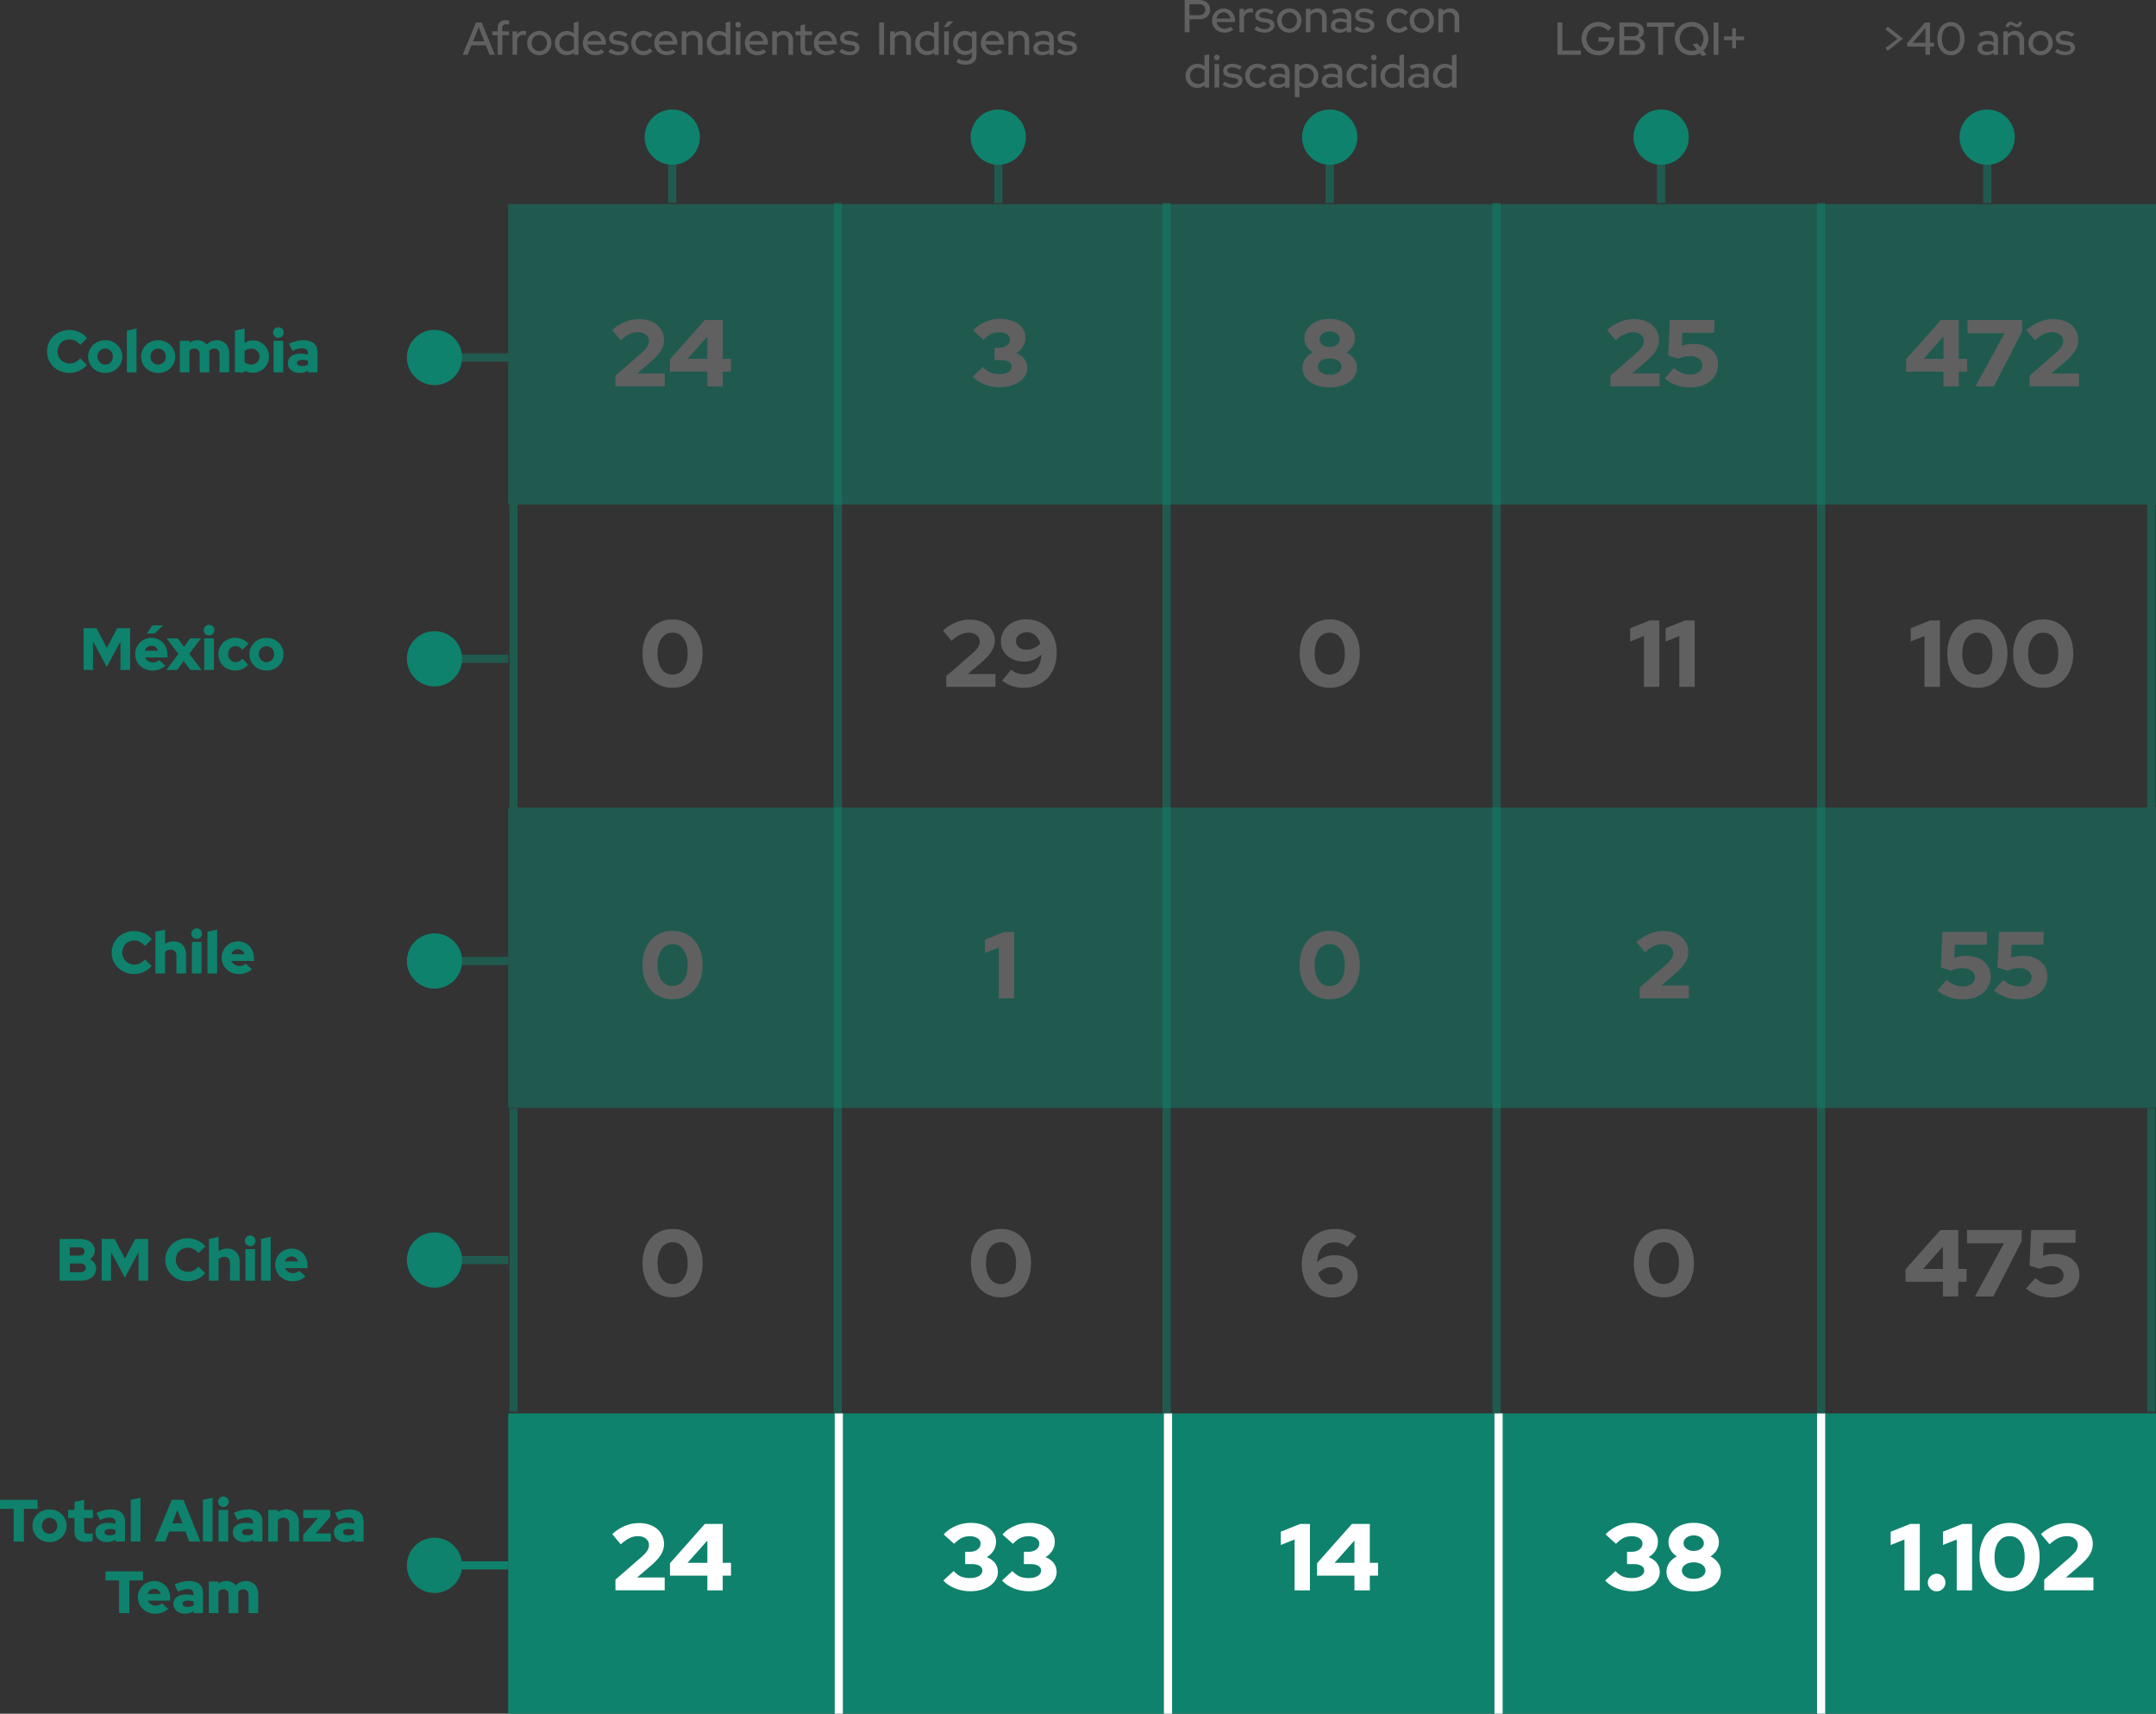 <?xml version="1.0" encoding="UTF-8"?><svg id="Capa_2" xmlns="http://www.w3.org/2000/svg" viewBox="0 0 795.36 632.05"><rect x="0" y="0" width="795.36" height="632.05" fill="#333333" stroke="none"/><defs><style>.cls-1{fill:#fff;}.cls-2,.cls-3{opacity:.5;}.cls-3,.cls-4{fill:#0e826c;}.cls-5{fill:#fffefd;}.cls-6{fill:#606060;}</style></defs><g id="Capa_1-2"><rect class="cls-3" x="436.02" y="-173.25" width="110.78" height="607.89" transform="translate(360.72 622.11) rotate(-90)"/><rect class="cls-3" x="436.02" y="49.28" width="110.78" height="607.89" transform="translate(138.19 844.64) rotate(-90)"/><rect class="cls-4" x="436.02" y="272.72" width="110.78" height="607.89" transform="translate(-85.24 1068.08) rotate(-90)"/><g class="cls-2"><rect class="cls-4" x="165.76" y="130.34" width="21.71" height="3"/></g><circle class="cls-4" cx="160.29" cy="131.84" r="10.19"/><g class="cls-2"><rect class="cls-4" x="165.76" y="241.47" width="21.71" height="3"/></g><circle class="cls-4" cx="160.29" cy="242.97" r="10.19"/><g class="cls-2"><rect class="cls-4" x="165.76" y="352.93" width="21.71" height="3"/></g><circle class="cls-4" cx="160.29" cy="354.43" r="10.19"/><g class="cls-2"><rect class="cls-4" x="165.76" y="463.22" width="21.71" height="3"/></g><circle class="cls-4" cx="160.29" cy="464.72" r="10.19"/><rect class="cls-4" x="165.76" y="575.83" width="21.71" height="3"/><circle class="cls-4" cx="160.29" cy="577.33" r="10.19"/><g class="cls-2"><rect class="cls-4" x="731.58" y="50.58" width="3" height="24.25"/></g><circle class="cls-4" cx="733.08" cy="50.58" r="10.19"/><g class="cls-2"><rect class="cls-4" x="611.31" y="50.58" width="3" height="24.25"/></g><circle class="cls-4" cx="612.81" cy="50.58" r="10.19"/><g class="cls-2"><rect class="cls-4" x="489.04" y="50.58" width="3" height="24.25"/></g><circle class="cls-4" cx="490.54" cy="50.58" r="10.19"/><g class="cls-2"><rect class="cls-4" x="366.77" y="50.58" width="3" height="24.25"/></g><circle class="cls-4" cx="368.27" cy="50.58" r="10.19"/><g class="cls-2"><rect class="cls-4" x="246.5" y="50.58" width="3" height="24.25"/></g><circle class="cls-4" cx="248" cy="50.58" r="10.19"/><g><path class="cls-6" d="m170.67,20.21l4.93-11.9h2.09l4.86,11.9h-1.94l-1.38-3.48h-5.32l-1.39,3.48h-1.85Zm3.84-4.96h4.15l-2.07-5.22-2.07,5.22Z"/><path class="cls-6" d="m181.6,11.56h2.01v-1.31c0-.9.25-1.58.76-2.07.5-.48,1.23-.72,2.18-.72.23,0,.44.01.65.04.2.03.4.07.58.11v1.48c-.2-.06-.38-.1-.54-.12-.16-.02-.33-.03-.53-.03-.46,0-.81.11-1.05.33s-.35.56-.35,1.01v1.28h2.46v1.43h-2.46v7.23h-1.7v-7.23h-2.01v-1.43Z"/><path class="cls-6" d="m189.07,20.21v-8.65h1.7v1.1c.26-.42.59-.74,1-.96.41-.22.87-.33,1.38-.33.18,0,.34.01.48.03.14.02.27.06.39.1v1.53c-.16-.06-.32-.1-.49-.14s-.34-.05-.51-.05c-.5,0-.94.13-1.33.4-.39.27-.69.66-.91,1.18v5.78h-1.7Z"/><path class="cls-6" d="m194.45,15.87c0-.62.12-1.21.35-1.76.23-.55.55-1.03.96-1.43s.89-.72,1.44-.95c.55-.23,1.14-.35,1.76-.35s1.21.12,1.76.35c.55.23,1.03.55,1.43.95.4.4.72.88.95,1.43.23.55.35,1.14.35,1.76s-.12,1.23-.35,1.78c-.23.55-.55,1.03-.95,1.43-.4.4-.88.72-1.43.95-.55.23-1.14.35-1.76.35s-1.21-.12-1.76-.35c-.55-.23-1.03-.55-1.44-.95s-.73-.88-.96-1.43c-.23-.55-.35-1.14-.35-1.78Zm4.51,3.01c.78,0,1.45-.29,2-.88.55-.58.82-1.29.82-2.13s-.27-1.55-.82-2.12-1.22-.87-2-.87-1.45.29-2.01.87c-.55.58-.83,1.29-.83,2.12s.28,1.55.83,2.13c.55.58,1.22.88,2.01.88Z"/><path class="cls-6" d="m211.73,20.21v-.82c-.36.31-.77.54-1.22.71-.45.16-.93.25-1.43.25-.61,0-1.18-.12-1.72-.35-.53-.23-.99-.55-1.39-.94-.39-.4-.7-.87-.93-1.42-.23-.55-.34-1.14-.34-1.76s.11-1.21.34-1.75c.23-.54.54-1.01.93-1.41.39-.4.86-.71,1.4-.94.54-.23,1.12-.35,1.73-.35.48,0,.94.07,1.38.22.44.15.85.36,1.22.63v-3.96l1.7-.37v12.27h-1.68Zm-5.36-4.35c0,.85.28,1.56.85,2.14.57.58,1.26.87,2.09.87.49,0,.94-.09,1.35-.27.41-.18.76-.44,1.05-.76v-3.93c-.28-.32-.64-.57-1.05-.75-.42-.18-.87-.27-1.34-.27-.83,0-1.52.28-2.09.85-.57.57-.85,1.27-.85,2.12Z"/><path class="cls-6" d="m222.91,19.22c-.5.39-1.02.67-1.56.86s-1.14.28-1.79.28-1.23-.12-1.79-.35c-.56-.23-1.04-.55-1.45-.94-.41-.4-.73-.87-.96-1.42-.23-.55-.35-1.14-.35-1.78s.11-1.21.34-1.75.53-1.01.92-1.41c.39-.4.84-.71,1.38-.94.53-.23,1.1-.35,1.7-.35s1.14.12,1.66.35.96.55,1.33.95.66.88.88,1.44c.21.56.32,1.15.32,1.78v.49h-6.83c.11.71.44,1.31.99,1.78.54.47,1.19.71,1.94.71.42,0,.82-.07,1.21-.2.39-.14.71-.32.99-.56l1.09,1.07Zm-3.59-6.38c-.65,0-1.21.22-1.69.65s-.79.99-.91,1.67h5.13c-.12-.66-.42-1.21-.89-1.65-.47-.44-1.02-.66-1.64-.66Z"/><path class="cls-6" d="m224.42,19.09l.92-1.12c.45.35.92.62,1.39.81.47.19.95.28,1.44.28.61,0,1.11-.12,1.5-.36.38-.24.58-.55.58-.94,0-.31-.11-.55-.34-.73-.23-.18-.58-.31-1.05-.37l-1.56-.22c-.85-.12-1.49-.39-1.93-.79s-.65-.94-.65-1.61c0-.78.31-1.41.93-1.9.62-.48,1.44-.72,2.45-.72.63,0,1.24.09,1.81.27.57.18,1.13.46,1.67.83l-.87,1.12c-.48-.32-.94-.55-1.39-.69-.45-.14-.9-.21-1.35-.21-.52,0-.94.11-1.26.32-.32.22-.48.5-.48.85,0,.32.11.56.33.72s.59.29,1.1.37l1.56.22c.85.12,1.5.39,1.95.8.45.41.67.95.67,1.62,0,.39-.09.75-.28,1.08-.19.33-.44.62-.76.86-.32.24-.71.43-1.15.57-.44.14-.92.21-1.43.21-.75,0-1.45-.11-2.1-.32-.65-.22-1.21-.53-1.69-.95Z"/><path class="cls-6" d="m237.36,18.87c.43,0,.84-.09,1.22-.26.38-.18.75-.44,1.1-.79l1.02,1.1c-.45.45-.97.81-1.56,1.06-.59.25-1.21.38-1.85.38s-1.21-.12-1.75-.35c-.54-.23-1.01-.55-1.41-.94-.4-.4-.71-.87-.94-1.42-.23-.55-.35-1.14-.35-1.78s.12-1.21.35-1.76c.23-.55.55-1.03.94-1.43s.87-.72,1.41-.95c.54-.23,1.13-.35,1.75-.35s1.27.13,1.89.38,1.14.61,1.6,1.06l-1.07,1.16c-.33-.35-.7-.62-1.11-.81s-.83-.28-1.27-.28c-.78,0-1.45.29-1.99.87-.54.58-.82,1.28-.82,2.11s.28,1.56.83,2.13c.55.57,1.22.86,2.01.86Z"/><path class="cls-6" d="m249.25,19.22c-.5.39-1.02.67-1.56.86s-1.14.28-1.79.28-1.23-.12-1.78-.35c-.56-.23-1.04-.55-1.45-.94-.41-.4-.73-.87-.96-1.42-.23-.55-.35-1.14-.35-1.78s.11-1.21.34-1.75c.23-.54.53-1.01.92-1.41.38-.4.84-.71,1.38-.94.53-.23,1.1-.35,1.7-.35s1.14.12,1.66.35.96.55,1.33.95c.37.4.66.88.88,1.44s.32,1.15.32,1.78v.49h-6.83c.11.71.44,1.31.99,1.78.54.47,1.19.71,1.94.71.42,0,.82-.07,1.21-.2.38-.14.71-.32.99-.56l1.09,1.07Zm-3.59-6.38c-.65,0-1.21.22-1.69.65-.48.43-.79.99-.91,1.67h5.13c-.12-.66-.42-1.21-.89-1.65-.47-.44-1.02-.66-1.64-.66Z"/><path class="cls-6" d="m251.49,20.21v-8.65h1.7v.87c.34-.34.73-.6,1.16-.77.44-.18.92-.26,1.44-.26.99,0,1.8.31,2.43.94s.95,1.44.95,2.44v5.44h-1.7v-5.15c0-.68-.2-1.22-.59-1.61-.39-.39-.91-.59-1.56-.59-.45,0-.86.1-1.23.29-.37.19-.67.47-.91.83v6.22h-1.7Z"/><path class="cls-6" d="m267.76,20.21v-.82c-.36.31-.77.54-1.22.71-.45.16-.93.25-1.43.25-.61,0-1.18-.12-1.72-.35-.53-.23-.99-.55-1.39-.94-.39-.4-.7-.87-.93-1.42-.23-.55-.34-1.14-.34-1.76s.11-1.21.34-1.75c.23-.54.54-1.01.93-1.41.39-.4.86-.71,1.4-.94.54-.23,1.12-.35,1.73-.35.48,0,.94.07,1.38.22.44.15.85.36,1.22.63v-3.96l1.7-.37v12.27h-1.68Zm-5.36-4.35c0,.85.28,1.56.85,2.14.57.58,1.26.87,2.09.87.49,0,.94-.09,1.35-.27.41-.18.76-.44,1.05-.76v-3.93c-.28-.32-.64-.57-1.05-.75-.42-.18-.87-.27-1.34-.27-.83,0-1.52.28-2.09.85-.57.57-.85,1.27-.85,2.12Z"/><path class="cls-6" d="m272.3,10.16c-.28,0-.53-.1-.73-.31-.2-.21-.31-.46-.31-.74s.1-.53.31-.74c.2-.21.45-.31.73-.31s.53.1.74.31c.21.21.31.46.31.74s-.1.53-.31.74c-.21.21-.46.31-.74.31Zm.85,1.39v8.65h-1.7v-8.65h1.7Z"/><path class="cls-6" d="m282.65,19.22c-.5.39-1.02.67-1.56.86s-1.14.28-1.79.28-1.23-.12-1.78-.35c-.56-.23-1.04-.55-1.45-.94-.41-.4-.73-.87-.96-1.42-.23-.55-.35-1.14-.35-1.78s.11-1.21.34-1.75c.23-.54.53-1.01.92-1.41.38-.4.84-.71,1.38-.94.53-.23,1.1-.35,1.7-.35s1.14.12,1.66.35.96.55,1.33.95c.37.4.66.88.88,1.44s.32,1.15.32,1.78v.49h-6.83c.11.71.44,1.31.99,1.78.54.47,1.19.71,1.94.71.42,0,.82-.07,1.21-.2.38-.14.71-.32.99-.56l1.09,1.07Zm-3.59-6.38c-.65,0-1.21.22-1.69.65-.48.43-.79.99-.91,1.67h5.13c-.12-.66-.42-1.21-.89-1.65-.47-.44-1.02-.66-1.64-.66Z"/><path class="cls-6" d="m284.89,20.21v-8.65h1.7v.87c.34-.34.73-.6,1.16-.77.44-.18.92-.26,1.44-.26.99,0,1.8.31,2.43.94s.95,1.44.95,2.44v5.44h-1.7v-5.15c0-.68-.2-1.22-.59-1.61-.39-.39-.91-.59-1.56-.59-.45,0-.86.1-1.23.29-.37.19-.67.47-.91.83v6.22h-1.7Z"/><path class="cls-6" d="m295.31,18.07v-5.08h-1.84v-1.43h1.84v-2.21l1.68-.41v2.62h2.55v1.43h-2.55v4.69c0,.44.1.75.3.94.2.18.52.27.98.27.24,0,.45-.01.64-.04.19-.03.39-.08.6-.16v1.43c-.23.08-.49.14-.79.19-.3.05-.58.07-.82.07-.84,0-1.48-.2-1.92-.59-.44-.39-.66-.96-.66-1.71Z"/><path class="cls-6" d="m308.12,19.22c-.5.39-1.02.67-1.56.86s-1.14.28-1.79.28-1.23-.12-1.79-.35c-.56-.23-1.04-.55-1.45-.94-.41-.4-.73-.87-.96-1.42-.23-.55-.35-1.14-.35-1.78s.11-1.21.34-1.75.53-1.01.92-1.41c.39-.4.84-.71,1.38-.94.53-.23,1.1-.35,1.7-.35s1.14.12,1.66.35.96.55,1.33.95.66.88.88,1.44c.21.56.32,1.15.32,1.78v.49h-6.83c.11.71.44,1.31.99,1.78.54.47,1.19.71,1.94.71.42,0,.82-.07,1.21-.2.39-.14.71-.32.99-.56l1.09,1.07Zm-3.59-6.38c-.65,0-1.21.22-1.69.65s-.79.99-.91,1.67h5.13c-.12-.66-.42-1.21-.89-1.65-.47-.44-1.02-.66-1.64-.66Z"/><path class="cls-6" d="m309.63,19.09l.92-1.12c.45.35.92.62,1.39.81.47.19.95.28,1.44.28.61,0,1.11-.12,1.5-.36.39-.24.58-.55.58-.94,0-.31-.11-.55-.34-.73-.23-.18-.58-.31-1.05-.37l-1.56-.22c-.85-.12-1.49-.39-1.93-.79-.44-.4-.65-.94-.65-1.61,0-.78.31-1.41.94-1.9.62-.48,1.44-.72,2.45-.72.63,0,1.24.09,1.81.27.57.18,1.13.46,1.67.83l-.87,1.12c-.48-.32-.94-.55-1.38-.69-.45-.14-.9-.21-1.35-.21-.52,0-.94.11-1.26.32-.32.22-.48.5-.48.85,0,.32.11.56.33.72.22.16.59.29,1.1.37l1.56.22c.85.12,1.5.39,1.95.8.45.41.67.95.67,1.62,0,.39-.09.75-.28,1.08-.19.33-.44.62-.76.86-.32.24-.71.43-1.15.57s-.92.21-1.43.21c-.75,0-1.45-.11-2.1-.32-.65-.22-1.22-.53-1.69-.95Z"/></g><g><path class="cls-4" d="m25.75,134.05c.75,0,1.44-.16,2.08-.48.64-.32,1.21-.8,1.73-1.43l2.49,2.44c-.72.9-1.66,1.61-2.83,2.16-1.17.54-2.37.81-3.6.81-1.16,0-2.25-.21-3.27-.62s-1.9-.97-2.63-1.67-1.31-1.54-1.74-2.51c-.42-.97-.64-2.01-.64-3.12s.21-2.16.64-3.13c.43-.98,1.01-1.81,1.75-2.52.74-.7,1.62-1.26,2.63-1.67,1.01-.41,2.1-.62,3.26-.62.63,0,1.26.07,1.89.22s1.23.35,1.8.6c.57.26,1.1.57,1.58.95.48.37.9.79,1.25,1.24l-2.55,2.51c-.54-.67-1.15-1.18-1.81-1.53-.67-.34-1.39-.52-2.17-.52-.62,0-1.19.11-1.73.34-.54.23-1,.54-1.39.94s-.7.87-.92,1.42c-.23.55-.34,1.14-.34,1.77s.11,1.21.34,1.75c.23.54.54,1,.95,1.4.4.4.88.71,1.43.94.55.23,1.15.34,1.79.34Z"/><path class="cls-4" d="m32.5,131.52c0-.84.17-1.62.5-2.36s.78-1.38,1.34-1.93c.56-.54,1.23-.97,2-1.29.77-.32,1.59-.47,2.48-.47s1.7.16,2.47.47c.77.32,1.44.74,2,1.29.56.54,1.01,1.18,1.34,1.93s.5,1.53.5,2.36-.17,1.62-.5,2.37-.78,1.38-1.34,1.92c-.56.54-1.23.97-2,1.28-.77.31-1.59.46-2.47.46s-1.71-.15-2.48-.46c-.77-.31-1.44-.73-2-1.28-.56-.54-1.01-1.18-1.34-1.92s-.5-1.53-.5-2.37Zm6.31,2.95c.79,0,1.46-.29,2.01-.86.55-.57.83-1.27.83-2.09s-.28-1.54-.83-2.11c-.55-.57-1.22-.86-2.01-.86s-1.46.29-2.01.86c-.55.57-.83,1.28-.83,2.11s.28,1.52.83,2.09c.55.57,1.22.86,2.01.86Z"/><path class="cls-4" d="m50.37,121.16v16.17h-3.56v-15.4l3.56-.77Z"/><path class="cls-4" d="m52.04,131.52c0-.84.17-1.62.5-2.36s.78-1.38,1.34-1.93c.56-.54,1.23-.97,2-1.29.77-.32,1.59-.47,2.47-.47s1.71.16,2.47.47c.77.32,1.44.74,2,1.29.56.54,1.01,1.18,1.34,1.93s.5,1.53.5,2.36-.17,1.62-.5,2.37-.78,1.38-1.34,1.92c-.56.54-1.23.97-2,1.28-.77.31-1.59.46-2.47.46s-1.71-.15-2.47-.46c-.77-.31-1.44-.73-2-1.28-.57-.54-1.01-1.18-1.34-1.92s-.5-1.53-.5-2.37Zm6.31,2.95c.79,0,1.46-.29,2.01-.86.55-.57.83-1.27.83-2.09s-.27-1.54-.83-2.11c-.55-.57-1.22-.86-2.01-.86s-1.46.29-2.01.86c-.55.57-.83,1.28-.83,2.11s.28,1.52.83,2.09c.55.57,1.22.86,2.01.86Z"/><path class="cls-4" d="m66.34,137.33v-11.64h3.56v.75c.41-.32.86-.56,1.35-.73.49-.16,1.01-.24,1.55-.24.72,0,1.38.14,1.97.43.59.29,1.09.68,1.49,1.18.47-.51,1.03-.91,1.67-1.19.65-.28,1.35-.42,2.11-.42,1.32,0,2.4.44,3.24,1.32.84.88,1.27,2,1.27,3.37v7.17h-3.56v-6.69c0-.63-.17-1.14-.52-1.53s-.8-.58-1.38-.58c-.4,0-.76.08-1.08.23-.32.15-.6.37-.84.65.01.12.03.24.03.36,0,.12.01.25.01.39v7.17h-3.56v-6.69c0-.63-.17-1.14-.52-1.53s-.8-.58-1.38-.58c-.4,0-.75.07-1.07.21s-.58.35-.8.63v7.96h-3.56Z"/><path class="cls-4" d="m99.25,131.52c0,.84-.16,1.62-.47,2.34s-.74,1.36-1.29,1.89c-.54.54-1.18.96-1.92,1.27s-1.53.46-2.37.46c-.54,0-1.07-.07-1.58-.21-.51-.14-.99-.34-1.43-.6v.66h-3.52v-15.4l3.56-.77v5.35c.46-.32.94-.56,1.46-.73.52-.16,1.06-.24,1.62-.24.82,0,1.59.15,2.32.46.73.31,1.36.73,1.89,1.28.54.54.96,1.18,1.27,1.9.31.73.46,1.51.46,2.34Zm-6.56-2.95c-.5,0-.95.08-1.36.23-.41.15-.78.38-1.1.69v4.07c.31.28.67.5,1.1.66.42.16.88.24,1.36.24.87,0,1.59-.28,2.18-.85.59-.56.88-1.27.88-2.1s-.3-1.54-.89-2.1c-.59-.56-1.32-.85-2.17-.85Z"/><path class="cls-4" d="m102.71,124.61c-.54,0-1-.19-1.39-.57-.38-.38-.57-.84-.57-1.39s.19-1,.57-1.39c.38-.38.84-.57,1.39-.57s1,.19,1.39.57c.38.38.57.84.57,1.39s-.19,1-.57,1.39c-.38.38-.84.57-1.39.57Zm1.78,1.08v11.64h-3.56v-11.64h3.56Z"/><path class="cls-4" d="m110.41,137.53c-1.23,0-2.24-.34-3.04-1.01-.79-.67-1.19-1.54-1.19-2.6s.42-1.96,1.26-2.57c.84-.62,2.02-.92,3.53-.92.45,0,.9.03,1.34.09.44.06.87.14,1.3.24v-.57c0-.59-.19-1.02-.56-1.31-.37-.29-.93-.43-1.66-.43-.46,0-.97.07-1.54.22-.57.15-1.23.38-1.98.7l-1.28-2.62c.94-.43,1.86-.74,2.76-.96.9-.21,1.79-.32,2.67-.32,1.61,0,2.87.38,3.76,1.15s1.34,1.85,1.34,3.25v7.46h-3.52v-.7c-.47.32-.96.55-1.49.69-.52.14-1.1.21-1.73.21Zm-.84-3.67c0,.37.16.65.48.86.32.21.77.31,1.34.31.42,0,.82-.04,1.2-.13s.72-.23,1.02-.42v-1.5c-.34-.09-.68-.15-1.03-.2-.35-.04-.71-.07-1.08-.07-.62,0-1.09.1-1.43.3-.34.2-.51.48-.51.85Z"/></g><g><path class="cls-4" d="m39.38,245.99l-5.06-9.44v10.54h-3.48v-15.4h4.77l3.81,7.26,3.81-7.26h4.77v15.4h-3.56v-10.49l-5.06,9.39Z"/><path class="cls-4" d="m61.05,245.55c-.73.62-1.48,1.06-2.25,1.34-.77.28-1.64.42-2.61.42-.88,0-1.71-.15-2.49-.46-.78-.31-1.45-.73-2.01-1.28-.57-.54-1.01-1.18-1.34-1.92s-.5-1.53-.5-2.37.16-1.62.47-2.36.74-1.38,1.29-1.93c.54-.54,1.18-.97,1.92-1.28.74-.31,1.54-.46,2.39-.46s1.64.16,2.35.48c.72.32,1.34.76,1.86,1.32.52.56.93,1.23,1.22,2.01.29.78.44,1.63.44,2.54v.88h-8.29c.23.54.6.99,1.1,1.33.5.34,1.08.52,1.76.52.48,0,.92-.08,1.32-.23.4-.15.73-.37,1.01-.65l2.35,2.09Zm-5.19-7.39c-.59,0-1.09.16-1.52.48-.43.32-.73.78-.9,1.36h4.86c-.19-.56-.5-1-.93-1.34s-.94-.51-1.51-.51Zm.29-7.5h3.98l-3.08,2.99h-2.84l1.94-2.99Z"/><path class="cls-4" d="m61.38,247.09l4.42-5.9-4.36-5.74h4.14l2.29,3.12,2.27-3.12h3.98l-4.29,5.7,4.53,5.94h-4.14l-2.44-3.32-2.42,3.32h-3.98Z"/><path class="cls-4" d="m77.13,234.37c-.54,0-1-.19-1.39-.57-.38-.38-.57-.84-.57-1.39s.19-1,.57-1.39c.38-.38.84-.57,1.39-.57s1,.19,1.39.57c.38.38.57.84.57,1.39s-.19,1-.57,1.39c-.38.38-.84.57-1.39.57Zm1.78,1.08v11.64h-3.56v-11.64h3.56Z"/><path class="cls-4" d="m86.92,244.23c.48,0,.93-.1,1.34-.31s.81-.52,1.19-.95l2.11,2.2c-.59.67-1.31,1.2-2.16,1.57s-1.74.56-2.66.56c-.87,0-1.68-.15-2.43-.46-.76-.31-1.41-.73-1.96-1.28-.55-.54-.98-1.18-1.3-1.91-.32-.73-.47-1.52-.47-2.38s.16-1.65.47-2.39.75-1.38,1.3-1.91c.55-.54,1.2-.96,1.96-1.28.75-.32,1.57-.47,2.43-.47.95,0,1.86.19,2.73.57.87.38,1.6.91,2.2,1.58l-2.18,2.27c-.41-.45-.83-.79-1.25-1.01-.43-.22-.89-.33-1.41-.33-.76,0-1.4.29-1.92.86-.52.57-.78,1.28-.78,2.11s.27,1.54.8,2.1c.54.56,1.2.85,1.99.85Z"/><path class="cls-4" d="m92,241.28c0-.84.17-1.62.5-2.36s.78-1.38,1.34-1.93c.56-.54,1.23-.97,2-1.29.77-.32,1.59-.47,2.47-.47s1.71.16,2.47.47c.77.32,1.44.74,2,1.29.56.54,1.01,1.18,1.34,1.93s.5,1.53.5,2.36-.17,1.62-.5,2.37-.78,1.38-1.34,1.92c-.56.54-1.23.97-2,1.28-.77.31-1.59.46-2.47.46s-1.71-.15-2.47-.46c-.77-.31-1.44-.73-2-1.28-.57-.54-1.01-1.18-1.34-1.92s-.5-1.53-.5-2.37Zm6.31,2.95c.79,0,1.46-.29,2.01-.86.55-.57.83-1.27.83-2.09s-.27-1.54-.83-2.11c-.55-.57-1.22-.86-2.01-.86s-1.46.29-2.01.86c-.55.57-.83,1.28-.83,2.11s.28,1.52.83,2.09c.55.57,1.22.86,2.01.86Z"/></g><g><path class="cls-4" d="m49.61,355.75c.75,0,1.44-.16,2.08-.48.64-.32,1.21-.8,1.73-1.43l2.49,2.44c-.72.9-1.66,1.61-2.83,2.16-1.17.54-2.37.81-3.6.81-1.16,0-2.25-.21-3.27-.62s-1.9-.97-2.63-1.67-1.31-1.54-1.74-2.51c-.42-.97-.64-2.01-.64-3.12s.21-2.16.64-3.13c.43-.98,1.01-1.81,1.75-2.52.74-.7,1.62-1.26,2.63-1.67,1.01-.41,2.1-.62,3.26-.62.63,0,1.26.07,1.89.22s1.23.35,1.8.6c.57.26,1.1.57,1.58.95.48.37.9.79,1.25,1.24l-2.55,2.51c-.54-.67-1.15-1.18-1.81-1.53-.67-.34-1.39-.52-2.17-.52-.62,0-1.19.11-1.73.34-.54.23-1,.54-1.39.94s-.7.87-.92,1.42c-.23.55-.34,1.14-.34,1.77s.11,1.21.34,1.75c.23.54.54,1,.95,1.4.4.4.88.71,1.43.94.55.23,1.15.34,1.79.34Z"/><path class="cls-4" d="m57.33,359.03v-15.4l3.56-.77v5.32c.42-.32.91-.57,1.44-.75.54-.18,1.1-.26,1.68-.26,1.36,0,2.48.44,3.34,1.32s1.3,2,1.3,3.37v7.17h-3.56v-6.69c0-.63-.2-1.14-.58-1.53-.39-.39-.9-.58-1.53-.58-.46,0-.86.08-1.21.24-.35.16-.65.39-.88.68v7.88h-3.56Z"/><path class="cls-4" d="m72.56,346.31c-.54,0-1-.19-1.39-.57-.38-.38-.57-.84-.57-1.39s.19-1,.57-1.39c.38-.38.84-.57,1.39-.57s1,.19,1.39.57c.38.38.57.84.57,1.39s-.19,1-.57,1.39c-.38.38-.84.57-1.39.57Zm1.78,1.08v11.64h-3.56v-11.64h3.56Z"/><path class="cls-4" d="m80.1,342.86v16.17h-3.56v-15.4l3.56-.77Z"/><path class="cls-4" d="m92.97,357.49c-.73.62-1.49,1.06-2.25,1.34-.77.28-1.64.42-2.61.42-.88,0-1.71-.15-2.49-.46-.78-.31-1.45-.73-2.01-1.28-.56-.54-1.01-1.18-1.34-1.92s-.5-1.53-.5-2.37.16-1.62.47-2.36.74-1.38,1.29-1.93c.54-.54,1.18-.97,1.92-1.28.74-.31,1.54-.46,2.39-.46s1.63.16,2.35.48c.72.32,1.34.76,1.86,1.32.52.56.93,1.23,1.22,2.01.29.78.44,1.63.44,2.54v.88h-8.29c.23.54.6.99,1.1,1.33.5.34,1.08.52,1.76.52.48,0,.92-.08,1.32-.23.4-.15.73-.37,1.01-.65l2.35,2.09Zm-5.19-7.39c-.59,0-1.09.16-1.52.48-.43.32-.73.78-.9,1.36h4.86c-.19-.56-.5-1-.94-1.34s-.93-.51-1.51-.51Z"/></g><g><path class="cls-4" d="m22,456.93h7.63c.78,0,1.5.11,2.16.32.66.21,1.22.51,1.69.89.47.38.84.84,1.1,1.38.26.54.4,1.12.4,1.75s-.16,1.22-.47,1.77c-.32.55-.75,1.02-1.29,1.4.67.37,1.22.84,1.63,1.43.41.59.62,1.23.62,1.94,0,1.35-.51,2.44-1.52,3.28s-2.32,1.25-3.94,1.25h-8.01v-15.4Zm7.39,3.1h-3.61v3.04h3.61c.54,0,.98-.14,1.31-.42.33-.28.5-.65.5-1.1s-.17-.82-.5-1.1c-.33-.28-.77-.42-1.31-.42Zm.33,9.2c.59,0,1.05-.15,1.4-.44s.52-.69.52-1.19-.17-.89-.52-1.19-.81-.44-1.4-.44h-3.94v3.26h3.94Z"/><path class="cls-4" d="m46.05,471.23l-5.06-9.44v10.54h-3.48v-15.4h4.77l3.81,7.26,3.81-7.26h4.77v15.4h-3.56v-10.49l-5.06,9.39Z"/><path class="cls-4" d="m69.37,469.05c.75,0,1.44-.16,2.08-.48.64-.32,1.21-.8,1.73-1.43l2.49,2.44c-.72.9-1.66,1.61-2.83,2.16-1.17.54-2.37.81-3.6.81-1.16,0-2.25-.21-3.27-.62s-1.9-.97-2.63-1.67-1.31-1.54-1.74-2.51c-.42-.97-.64-2.01-.64-3.12s.21-2.16.64-3.13c.43-.98,1.01-1.81,1.75-2.52.74-.7,1.62-1.26,2.63-1.67,1.01-.41,2.1-.62,3.26-.62.63,0,1.26.07,1.89.22s1.23.35,1.8.6c.57.26,1.1.57,1.58.95.48.37.9.79,1.25,1.24l-2.55,2.51c-.54-.67-1.15-1.18-1.81-1.53-.67-.34-1.39-.52-2.17-.52-.62,0-1.19.11-1.73.34-.54.23-1,.54-1.39.94s-.7.87-.92,1.42c-.23.55-.34,1.14-.34,1.77s.11,1.21.34,1.75c.23.54.54,1,.95,1.4.4.4.88.71,1.43.94.55.23,1.15.34,1.79.34Z"/><path class="cls-4" d="m77.09,472.33v-15.4l3.56-.77v5.32c.42-.32.91-.57,1.44-.75.54-.18,1.1-.26,1.68-.26,1.36,0,2.48.44,3.34,1.32s1.3,2,1.3,3.37v7.17h-3.56v-6.69c0-.63-.2-1.14-.58-1.53-.39-.39-.9-.58-1.53-.58-.46,0-.86.08-1.21.24-.35.16-.65.39-.88.68v7.88h-3.56Z"/><path class="cls-4" d="m92.31,459.61c-.54,0-1-.19-1.39-.57-.38-.38-.57-.84-.57-1.39s.19-1,.57-1.39c.38-.38.84-.57,1.39-.57s1,.19,1.39.57c.38.38.57.84.57,1.39s-.19,1-.57,1.39c-.38.38-.84.57-1.39.57Zm1.78,1.08v11.64h-3.56v-11.64h3.56Z"/><path class="cls-4" d="m99.86,456.16v16.17h-3.56v-15.4l3.56-.77Z"/><path class="cls-4" d="m112.73,470.79c-.73.62-1.49,1.06-2.25,1.34-.77.28-1.64.42-2.61.42-.88,0-1.71-.15-2.49-.46-.78-.31-1.45-.73-2.01-1.28-.56-.54-1.01-1.18-1.34-1.92s-.5-1.53-.5-2.37.16-1.62.47-2.36.74-1.38,1.29-1.93c.54-.54,1.18-.97,1.92-1.28.74-.31,1.54-.46,2.39-.46s1.63.16,2.35.48c.72.32,1.34.76,1.86,1.32.52.56.93,1.23,1.22,2.01.29.78.44,1.63.44,2.54v.88h-8.29c.23.54.6.99,1.1,1.33.5.34,1.08.52,1.76.52.48,0,.92-.08,1.32-.23.4-.15.73-.37,1.01-.65l2.35,2.09Zm-5.19-7.39c-.59,0-1.09.16-1.52.48-.43.32-.73.78-.9,1.36h4.86c-.19-.56-.5-1-.94-1.34s-.93-.51-1.51-.51Z"/></g><g><path class="cls-4" d="m0,556.49v-3.34h13.86v3.34h-5.04v12.06h-3.78v-12.06H0Z"/><path class="cls-4" d="m11.97,562.74c0-.84.17-1.62.5-2.36s.78-1.38,1.34-1.93c.56-.54,1.23-.97,2-1.29.77-.32,1.59-.47,2.47-.47s1.71.16,2.47.47c.77.32,1.44.74,2,1.29.56.54,1.01,1.18,1.34,1.93s.5,1.53.5,2.36-.17,1.62-.5,2.37-.78,1.38-1.34,1.92c-.56.54-1.23.97-2,1.28-.77.31-1.59.46-2.47.46s-1.71-.15-2.47-.46c-.77-.31-1.44-.73-2-1.28-.57-.54-1.01-1.18-1.34-1.92s-.5-1.53-.5-2.37Zm6.31,2.95c.79,0,1.46-.29,2.01-.86.55-.57.83-1.27.83-2.09s-.27-1.54-.83-2.11c-.55-.57-1.22-.86-2.01-.86s-1.46.29-2.01.86c-.55.57-.83,1.28-.83,2.11s.28,1.52.83,2.09c.55.57,1.22.86,2.01.86Z"/><path class="cls-4" d="m27.48,565.01v-5.13h-2.35v-2.97h2.35v-2.99l3.56-.77v3.76h3.26v2.97h-3.26v4.42c0,.51.11.88.34,1.09.23.21.63.32,1.2.32.28,0,.54-.02.79-.06.25-.04.52-.1.81-.19v2.88c-.32.1-.73.19-1.23.25-.5.07-.92.1-1.25.1-1.39,0-2.45-.31-3.16-.93-.71-.62-1.07-1.54-1.07-2.76Z"/><path class="cls-4" d="m39.4,568.75c-1.23,0-2.24-.34-3.04-1.01-.79-.67-1.19-1.54-1.19-2.6s.42-1.96,1.26-2.57c.84-.62,2.02-.92,3.53-.92.45,0,.9.03,1.34.09.44.06.87.14,1.3.24v-.57c0-.59-.19-1.02-.56-1.31s-.93-.43-1.66-.43c-.46,0-.97.07-1.54.22-.57.15-1.23.38-1.98.7l-1.28-2.62c.94-.43,1.86-.74,2.76-.96.9-.21,1.79-.32,2.67-.32,1.61,0,2.87.38,3.76,1.15.89.77,1.34,1.85,1.34,3.25v7.46h-3.52v-.7c-.47.32-.96.55-1.48.69-.52.14-1.1.21-1.73.21Zm-.84-3.67c0,.37.16.65.48.86.32.21.77.31,1.34.31.43,0,.83-.04,1.2-.13s.71-.23,1.02-.42v-1.5c-.34-.09-.68-.15-1.03-.2-.35-.04-.71-.07-1.08-.07-.62,0-1.09.1-1.43.3-.34.2-.51.48-.51.85Z"/><path class="cls-4" d="m51.81,552.38v16.17h-3.56v-15.4l3.56-.77Z"/><path class="cls-4" d="m57.05,568.55l6.31-15.4h4.33l6.23,15.4h-4.09l-1.41-3.72h-6.01l-1.43,3.72h-3.94Zm6.51-6.73h3.74l-1.85-4.93-1.89,4.93Z"/><path class="cls-4" d="m78.43,552.38v16.17h-3.56v-15.4l3.56-.77Z"/><path class="cls-4" d="m82.41,555.83c-.54,0-1-.19-1.39-.57-.38-.38-.57-.84-.57-1.39s.19-1,.57-1.39c.38-.38.84-.57,1.39-.57s1,.19,1.39.57c.38.38.57.84.57,1.39s-.19,1-.57,1.39c-.38.38-.84.57-1.39.57Zm1.78,1.08v11.64h-3.56v-11.64h3.56Z"/><path class="cls-4" d="m90.11,568.75c-1.23,0-2.24-.34-3.04-1.01-.79-.67-1.19-1.54-1.19-2.6s.42-1.96,1.26-2.57c.84-.62,2.02-.92,3.53-.92.45,0,.9.03,1.34.09.44.06.87.14,1.3.24v-.57c0-.59-.19-1.02-.56-1.31s-.93-.43-1.66-.43c-.46,0-.97.07-1.54.22-.57.15-1.23.38-1.98.7l-1.28-2.62c.94-.43,1.86-.74,2.76-.96.9-.21,1.79-.32,2.67-.32,1.61,0,2.87.38,3.76,1.15.89.77,1.34,1.85,1.34,3.25v7.46h-3.52v-.7c-.47.32-.96.55-1.48.69-.52.14-1.1.21-1.73.21Zm-.84-3.67c0,.37.16.65.48.86.32.21.77.31,1.34.31.43,0,.83-.04,1.2-.13s.71-.23,1.02-.42v-1.5c-.34-.09-.68-.15-1.03-.2-.35-.04-.71-.07-1.08-.07-.62,0-1.09.1-1.43.3-.34.2-.51.48-.51.85Z"/><path class="cls-4" d="m98.96,568.55v-11.64h3.56v.79c.43-.32.91-.57,1.44-.75.54-.18,1.1-.26,1.68-.26,1.36,0,2.48.44,3.34,1.32s1.3,2,1.3,3.37v7.17h-3.56v-6.69c0-.63-.19-1.14-.58-1.53s-.9-.58-1.53-.58c-.45,0-.86.08-1.21.24-.35.16-.65.39-.88.68v7.88h-3.56Z"/><path class="cls-4" d="m111.85,568.55v-2.49l5.41-6.18h-5.37v-2.97h9.99v2.49l-5.43,6.18h5.61v2.97h-10.21Z"/><path class="cls-4" d="m127.42,568.75c-1.23,0-2.24-.34-3.04-1.01-.79-.67-1.19-1.54-1.19-2.6s.42-1.96,1.26-2.57c.84-.62,2.02-.92,3.53-.92.45,0,.9.03,1.34.09.44.06.87.14,1.3.24v-.57c0-.59-.19-1.02-.56-1.31s-.93-.43-1.66-.43c-.46,0-.97.07-1.54.22-.57.15-1.23.38-1.98.7l-1.28-2.62c.94-.43,1.86-.74,2.76-.96.9-.21,1.79-.32,2.67-.32,1.61,0,2.87.38,3.76,1.15.89.77,1.34,1.85,1.34,3.25v7.46h-3.52v-.7c-.47.32-.96.55-1.48.69-.52.14-1.1.21-1.73.21Zm-.84-3.67c0,.37.16.65.48.86.32.21.77.31,1.34.31.43,0,.83-.04,1.2-.13s.71-.23,1.02-.42v-1.5c-.34-.09-.68-.15-1.03-.2-.35-.04-.71-.07-1.08-.07-.62,0-1.09.1-1.43.3-.34.2-.51.48-.51.85Z"/><path class="cls-4" d="m38.9,582.89v-3.34h13.86v3.34h-5.04v12.06h-3.78v-12.06h-5.04Z"/><path class="cls-4" d="m62.06,593.41c-.73.62-1.48,1.06-2.25,1.34-.77.28-1.64.42-2.61.42-.88,0-1.71-.15-2.49-.46-.78-.31-1.45-.73-2.01-1.28-.57-.54-1.01-1.18-1.34-1.92s-.5-1.53-.5-2.37.16-1.62.47-2.36.74-1.38,1.29-1.93c.54-.54,1.18-.97,1.92-1.28.74-.31,1.54-.46,2.39-.46s1.64.16,2.35.48c.72.32,1.34.76,1.86,1.32.52.56.93,1.23,1.22,2.01.29.78.44,1.63.44,2.54v.88h-8.29c.23.54.6.99,1.1,1.33.5.34,1.08.52,1.76.52.48,0,.92-.08,1.32-.23.4-.15.73-.37,1.01-.65l2.35,2.09Zm-5.19-7.39c-.59,0-1.09.16-1.52.48-.43.32-.73.78-.9,1.36h4.86c-.19-.56-.5-1-.93-1.34s-.94-.51-1.51-.51Z"/><path class="cls-4" d="m68.2,595.15c-1.23,0-2.24-.34-3.04-1.01-.79-.67-1.19-1.54-1.19-2.6s.42-1.96,1.26-2.57c.84-.62,2.02-.92,3.53-.92.45,0,.9.03,1.34.09.44.06.87.14,1.3.24v-.57c0-.59-.19-1.02-.56-1.31s-.93-.43-1.66-.43c-.46,0-.97.07-1.54.22-.57.15-1.23.38-1.98.7l-1.28-2.62c.94-.43,1.86-.74,2.76-.96.9-.21,1.79-.32,2.67-.32,1.61,0,2.87.38,3.76,1.15.89.77,1.34,1.85,1.34,3.25v7.46h-3.52v-.7c-.47.32-.96.55-1.48.69-.52.14-1.1.21-1.73.21Zm-.84-3.67c0,.37.16.65.48.86.32.21.77.31,1.34.31.43,0,.83-.04,1.2-.13s.71-.23,1.02-.42v-1.5c-.34-.09-.68-.15-1.03-.2-.35-.04-.71-.07-1.08-.07-.62,0-1.09.1-1.43.3-.34.2-.51.48-.51.85Z"/><path class="cls-4" d="m77.04,594.95v-11.64h3.56v.75c.41-.32.86-.56,1.35-.73.49-.16,1.01-.24,1.55-.24.72,0,1.38.14,1.97.43.59.29,1.09.68,1.49,1.18.47-.51,1.03-.91,1.67-1.19.65-.28,1.35-.42,2.11-.42,1.32,0,2.4.44,3.24,1.32.84.88,1.27,2,1.27,3.37v7.17h-3.56v-6.69c0-.63-.17-1.14-.52-1.53s-.8-.58-1.38-.58c-.4,0-.76.08-1.08.23-.32.15-.6.37-.84.65.01.12.03.24.03.36,0,.12.01.25.01.39v7.17h-3.56v-6.69c0-.63-.17-1.14-.52-1.53s-.8-.58-1.38-.58c-.4,0-.75.07-1.07.21s-.58.35-.8.63v7.96h-3.56Z"/></g><g><path class="cls-6" d="m437.03,11.9V0h5.51c1.16,0,2.09.33,2.81.99.72.66,1.08,1.52,1.08,2.58s-.36,1.89-1.09,2.55c-.73.66-1.66.99-2.81.99h-3.72v4.79h-1.79Zm5.32-10.34h-3.54v4.03h3.54c.69,0,1.24-.18,1.66-.55s.62-.86.62-1.47-.21-1.1-.62-1.46-.97-.54-1.66-.54Z"/><path class="cls-6" d="m455,10.91c-.5.39-1.02.67-1.56.86s-1.14.28-1.79.28-1.23-.12-1.79-.35c-.56-.23-1.04-.55-1.45-.94-.41-.4-.73-.87-.96-1.42-.23-.55-.35-1.14-.35-1.78s.11-1.21.34-1.75.53-1.01.92-1.41c.39-.4.84-.71,1.38-.94.53-.23,1.1-.35,1.7-.35s1.14.12,1.66.35.96.55,1.33.95.66.88.88,1.44c.21.56.32,1.15.32,1.78v.49h-6.83c.11.71.44,1.31.99,1.78.54.47,1.19.71,1.94.71.42,0,.82-.07,1.21-.2.39-.14.71-.32.99-.56l1.09,1.07Zm-3.59-6.38c-.65,0-1.21.22-1.69.65s-.79.99-.91,1.67h5.13c-.12-.66-.42-1.21-.89-1.65-.47-.44-1.02-.66-1.64-.66Z"/><path class="cls-6" d="m457.24,11.9V3.25h1.7v1.1c.26-.42.59-.74,1-.96.41-.22.87-.33,1.38-.33.18,0,.34.01.48.03.14.02.27.06.39.1v1.53c-.16-.06-.32-.1-.49-.14s-.34-.05-.51-.05c-.5,0-.94.13-1.33.4-.39.27-.69.66-.91,1.18v5.78h-1.7Z"/><path class="cls-6" d="m462.72,10.78l.92-1.12c.45.35.92.62,1.39.81.47.19.95.28,1.44.28.61,0,1.11-.12,1.5-.36.39-.24.58-.55.58-.94,0-.31-.11-.55-.34-.73-.23-.18-.58-.31-1.05-.37l-1.56-.22c-.85-.12-1.49-.39-1.93-.79-.44-.4-.65-.94-.65-1.61,0-.78.31-1.41.94-1.9.62-.48,1.44-.72,2.45-.72.63,0,1.24.09,1.81.27.57.18,1.13.46,1.67.83l-.87,1.12c-.48-.32-.94-.55-1.38-.69-.45-.14-.9-.21-1.35-.21-.52,0-.94.11-1.26.32-.32.22-.48.5-.48.85,0,.32.11.56.33.72.22.16.59.29,1.1.37l1.56.22c.85.12,1.5.39,1.95.8.45.41.67.95.67,1.62,0,.39-.09.75-.28,1.08-.19.33-.44.62-.76.86-.32.24-.71.43-1.15.57s-.92.21-1.43.21c-.75,0-1.45-.11-2.1-.32-.65-.22-1.22-.53-1.69-.95Z"/><path class="cls-6" d="m471.13,7.56c0-.62.12-1.21.35-1.76.23-.55.55-1.03.96-1.43s.89-.72,1.44-.95c.55-.23,1.14-.35,1.76-.35s1.21.12,1.76.35c.55.23,1.03.55,1.43.95.4.4.72.88.95,1.43.23.55.35,1.14.35,1.76s-.12,1.23-.35,1.78c-.23.55-.55,1.03-.95,1.43-.4.4-.88.72-1.43.95-.55.23-1.14.35-1.76.35s-1.21-.12-1.76-.35c-.55-.23-1.03-.55-1.44-.95s-.73-.88-.96-1.43c-.23-.55-.35-1.14-.35-1.78Zm4.51,3.01c.78,0,1.45-.29,2-.88.55-.58.82-1.29.82-2.13s-.27-1.55-.82-2.12-1.22-.87-2-.87-1.45.29-2.01.87c-.55.58-.83,1.29-.83,2.12s.28,1.55.83,2.13c.55.58,1.22.88,2.01.88Z"/><path class="cls-6" d="m481.74,11.9V3.25h1.7v.87c.34-.34.73-.6,1.16-.77.44-.18.92-.26,1.44-.26.99,0,1.8.31,2.43.94s.95,1.44.95,2.44v5.44h-1.7v-5.15c0-.68-.2-1.22-.59-1.61-.39-.39-.91-.59-1.56-.59-.45,0-.86.1-1.23.29-.37.19-.67.47-.91.83v6.22h-1.7Z"/><path class="cls-6" d="m494.12,12.05c-.94,0-1.71-.24-2.3-.73-.59-.49-.88-1.12-.88-1.9s.31-1.46.94-1.93c.62-.47,1.48-.71,2.57-.71.42,0,.83.04,1.22.13.4.08.78.2,1.14.35v-.92c0-.61-.18-1.07-.54-1.38-.36-.31-.88-.46-1.56-.46-.4,0-.81.06-1.24.18-.43.12-.91.3-1.45.55l-.63-1.27c.65-.31,1.26-.53,1.84-.67s1.15-.21,1.72-.21c1.12,0,1.99.27,2.61.81.62.54.93,1.3.93,2.29v5.73h-1.67v-.75c-.39.31-.8.53-1.24.68-.44.15-.92.22-1.44.22Zm-1.55-2.67c0,.42.18.76.54,1.02.36.26.82.39,1.4.39.45,0,.87-.07,1.26-.2.38-.14.73-.34,1.04-.61v-1.5c-.33-.18-.67-.31-1.04-.4s-.76-.13-1.19-.13c-.61,0-1.1.13-1.46.39-.36.26-.54.61-.54,1.04Z"/><path class="cls-6" d="m499.61,10.78l.92-1.12c.45.35.92.62,1.39.81.47.19.95.28,1.44.28.61,0,1.11-.12,1.5-.36.38-.24.58-.55.58-.94,0-.31-.11-.55-.34-.73-.23-.18-.58-.31-1.05-.37l-1.56-.22c-.85-.12-1.49-.39-1.93-.79s-.65-.94-.65-1.61c0-.78.31-1.41.93-1.9.62-.48,1.44-.72,2.45-.72.63,0,1.24.09,1.81.27.57.18,1.13.46,1.67.83l-.87,1.12c-.48-.32-.94-.55-1.39-.69-.45-.14-.9-.21-1.35-.21-.52,0-.94.11-1.26.32-.32.22-.48.5-.48.85,0,.32.11.56.33.72s.59.29,1.1.37l1.56.22c.85.12,1.5.39,1.95.8.45.41.67.95.67,1.62,0,.39-.09.75-.28,1.08-.19.33-.44.62-.76.86-.32.24-.71.43-1.15.57-.44.14-.92.21-1.43.21-.75,0-1.45-.11-2.1-.32-.65-.22-1.21-.53-1.69-.95Z"/><path class="cls-6" d="m516.01,10.56c.43,0,.84-.09,1.22-.26.39-.18.75-.44,1.11-.79l1.02,1.1c-.45.45-.97.81-1.56,1.06-.59.25-1.21.38-1.85.38s-1.21-.12-1.75-.35c-.54-.23-1.01-.55-1.41-.94-.4-.4-.71-.87-.94-1.42-.23-.55-.35-1.14-.35-1.78s.12-1.21.35-1.76c.23-.55.55-1.03.94-1.43.4-.4.87-.72,1.41-.95.54-.23,1.13-.35,1.75-.35s1.28.13,1.89.38c.61.25,1.14.61,1.6,1.06l-1.07,1.16c-.33-.35-.7-.62-1.1-.81s-.83-.28-1.28-.28c-.78,0-1.45.29-1.99.87-.54.58-.82,1.28-.82,2.11s.27,1.56.82,2.13c.55.57,1.22.86,2.01.86Z"/><path class="cls-6" d="m520.01,7.56c0-.62.12-1.21.35-1.76.23-.55.55-1.03.96-1.43.41-.4.89-.72,1.44-.95.55-.23,1.14-.35,1.76-.35s1.21.12,1.76.35c.55.23,1.03.55,1.43.95s.72.88.95,1.43c.23.55.35,1.14.35,1.76s-.12,1.23-.35,1.78c-.23.55-.55,1.03-.95,1.43s-.88.72-1.43.95c-.55.23-1.14.35-1.76.35s-1.21-.12-1.76-.35c-.55-.23-1.03-.55-1.44-.95-.41-.4-.73-.88-.96-1.43-.23-.55-.35-1.14-.35-1.78Zm4.5,3.01c.78,0,1.45-.29,2-.88.55-.58.83-1.29.83-2.13s-.28-1.55-.83-2.12-1.21-.87-2-.87-1.45.29-2.01.87c-.56.58-.83,1.29-.83,2.12s.27,1.55.82,2.13c.55.58,1.22.88,2.01.88Z"/><path class="cls-6" d="m530.62,11.9V3.25h1.7v.87c.34-.34.73-.6,1.17-.77.44-.18.92-.26,1.44-.26.99,0,1.8.31,2.43.94s.95,1.44.95,2.44v5.44h-1.7v-5.15c0-.68-.2-1.22-.59-1.61-.39-.39-.91-.59-1.55-.59-.45,0-.87.1-1.23.29-.37.19-.67.47-.91.83v6.22h-1.7Z"/><path class="cls-6" d="m444.37,32.3v-.82c-.36.31-.77.54-1.22.71-.45.16-.93.25-1.43.25-.61,0-1.18-.12-1.72-.35-.53-.23-.99-.55-1.39-.94-.39-.4-.7-.87-.93-1.42-.23-.55-.34-1.14-.34-1.76s.11-1.21.34-1.75c.23-.54.54-1.01.93-1.41.39-.4.86-.71,1.4-.94.54-.23,1.12-.35,1.73-.35.48,0,.94.07,1.38.22.44.15.85.36,1.22.63v-3.96l1.7-.37v12.27h-1.68Zm-5.36-4.35c0,.85.28,1.56.85,2.14.57.58,1.26.87,2.09.87.49,0,.94-.09,1.35-.27.41-.18.76-.44,1.05-.76v-3.93c-.28-.32-.64-.57-1.05-.75-.42-.18-.87-.27-1.34-.27-.83,0-1.52.28-2.09.85-.57.57-.85,1.27-.85,2.12Z"/><path class="cls-6" d="m448.91,22.25c-.28,0-.53-.1-.73-.31-.2-.21-.31-.46-.31-.74s.1-.53.31-.74c.2-.21.45-.31.73-.31s.53.1.74.31c.21.21.31.46.31.74s-.1.53-.31.74c-.21.21-.46.31-.74.31Zm.85,1.39v8.65h-1.7v-8.65h1.7Z"/><path class="cls-6" d="m450.95,31.18l.92-1.12c.45.35.92.62,1.39.81.47.19.95.28,1.44.28.61,0,1.11-.12,1.5-.36.38-.24.58-.55.58-.94,0-.31-.11-.55-.34-.73-.23-.18-.58-.31-1.05-.37l-1.56-.22c-.85-.12-1.49-.39-1.93-.79s-.65-.94-.65-1.61c0-.78.31-1.41.93-1.9.62-.48,1.44-.72,2.45-.72.63,0,1.24.09,1.81.27.57.18,1.13.46,1.67.83l-.87,1.12c-.48-.32-.94-.55-1.39-.69-.45-.14-.9-.21-1.35-.21-.52,0-.94.11-1.26.32-.32.22-.48.5-.48.85,0,.32.11.56.33.72s.59.29,1.1.37l1.56.22c.85.12,1.5.39,1.95.8.45.41.67.95.67,1.62,0,.39-.09.75-.28,1.08-.19.33-.44.62-.76.86-.32.24-.71.43-1.15.57-.44.14-.92.21-1.43.21-.75,0-1.45-.11-2.1-.32-.65-.22-1.21-.53-1.69-.95Z"/><path class="cls-6" d="m463.88,30.96c.43,0,.84-.09,1.22-.26.38-.18.75-.44,1.1-.79l1.02,1.1c-.45.45-.97.81-1.56,1.06-.59.25-1.21.38-1.85.38s-1.21-.12-1.75-.35c-.54-.23-1.01-.55-1.41-.94-.4-.4-.71-.87-.94-1.42-.23-.55-.35-1.14-.35-1.78s.12-1.21.35-1.76c.23-.55.55-1.03.94-1.43s.87-.72,1.41-.95c.54-.23,1.13-.35,1.75-.35s1.27.13,1.89.38,1.14.61,1.6,1.06l-1.07,1.16c-.33-.35-.7-.62-1.11-.81s-.83-.28-1.27-.28c-.78,0-1.45.29-1.99.87-.54.58-.82,1.28-.82,2.11s.28,1.56.83,2.13c.55.57,1.22.86,2.01.86Z"/><path class="cls-6" d="m471.35,32.45c-.94,0-1.71-.24-2.3-.73-.59-.49-.88-1.12-.88-1.9s.31-1.46.94-1.93c.62-.47,1.48-.71,2.57-.71.42,0,.83.04,1.22.13.4.08.78.2,1.14.35v-.92c0-.61-.18-1.07-.54-1.38-.36-.31-.88-.46-1.56-.46-.4,0-.81.06-1.24.18-.43.12-.91.3-1.45.55l-.63-1.27c.65-.31,1.26-.53,1.84-.67s1.15-.21,1.72-.21c1.12,0,1.99.27,2.61.81.62.54.93,1.3.93,2.29v5.73h-1.67v-.75c-.39.31-.8.53-1.24.68-.44.15-.92.22-1.44.22Zm-1.55-2.67c0,.42.18.76.54,1.02.36.26.82.39,1.4.39.45,0,.87-.07,1.26-.2.38-.14.73-.34,1.04-.61v-1.5c-.33-.18-.67-.31-1.04-.4s-.76-.13-1.19-.13c-.61,0-1.1.13-1.46.39-.36.26-.54.61-.54,1.04Z"/><path class="cls-6" d="m477.65,35.82v-12.17h1.68v.83c.35-.32.75-.56,1.21-.72.45-.16.94-.25,1.45-.25.61,0,1.18.12,1.72.35.53.23.99.55,1.39.94.39.4.7.87.93,1.41.23.54.34,1.13.34,1.75s-.11,1.21-.34,1.76c-.23.55-.54,1.02-.93,1.42-.39.4-.86.71-1.4.94-.54.23-1.12.35-1.73.35-.48,0-.94-.07-1.39-.22-.45-.15-.85-.36-1.21-.63v4.23h-1.7Zm4.11-10.83c-.49,0-.94.09-1.36.27-.42.18-.77.44-1.05.77v3.91c.27.32.62.57,1.04.75.42.18.88.27,1.37.27.83,0,1.52-.28,2.08-.85.56-.57.84-1.27.84-2.12s-.28-1.56-.85-2.13c-.57-.57-1.26-.86-2.07-.86Z"/><path class="cls-6" d="m490.79,32.45c-.94,0-1.71-.24-2.3-.73-.59-.49-.88-1.12-.88-1.9s.31-1.46.94-1.93c.62-.47,1.48-.71,2.57-.71.42,0,.83.04,1.22.13.4.08.78.2,1.14.35v-.92c0-.61-.18-1.07-.54-1.38-.36-.31-.88-.46-1.56-.46-.4,0-.81.06-1.24.18-.43.12-.91.3-1.45.55l-.63-1.27c.65-.31,1.26-.53,1.84-.67s1.15-.21,1.72-.21c1.12,0,1.99.27,2.61.81.62.54.93,1.3.93,2.29v5.73h-1.67v-.75c-.39.31-.8.53-1.24.68-.44.15-.92.22-1.44.22Zm-1.55-2.67c0,.42.18.76.54,1.02.36.26.82.39,1.4.39.45,0,.87-.07,1.26-.2.38-.14.73-.34,1.04-.61v-1.5c-.33-.18-.67-.31-1.04-.4s-.76-.13-1.19-.13c-.61,0-1.1.13-1.46.39-.36.26-.54.61-.54,1.04Z"/><path class="cls-6" d="m501.23,30.96c.43,0,.84-.09,1.22-.26.39-.18.75-.44,1.11-.79l1.02,1.1c-.45.45-.97.81-1.56,1.06-.59.25-1.21.38-1.85.38s-1.21-.12-1.75-.35c-.54-.23-1.01-.55-1.41-.94-.4-.4-.71-.87-.94-1.42-.23-.55-.35-1.14-.35-1.78s.12-1.21.35-1.76c.23-.55.55-1.03.94-1.43.4-.4.87-.72,1.41-.95.54-.23,1.13-.35,1.75-.35s1.28.13,1.89.38c.61.25,1.14.61,1.6,1.06l-1.07,1.16c-.33-.35-.7-.62-1.1-.81s-.83-.28-1.28-.28c-.78,0-1.45.29-1.99.87-.54.58-.82,1.28-.82,2.11s.27,1.56.82,2.13c.55.57,1.22.86,2.01.86Z"/><path class="cls-6" d="m506.81,22.25c-.28,0-.53-.1-.73-.31-.2-.21-.31-.46-.31-.74s.1-.53.31-.74c.2-.21.45-.31.73-.31s.53.1.74.31c.21.21.31.46.31.74s-.1.53-.31.74c-.21.21-.46.31-.74.31Zm.85,1.39v8.65h-1.7v-8.65h1.7Z"/><path class="cls-6" d="m516.29,32.3v-.82c-.36.31-.77.54-1.22.71-.45.16-.93.25-1.43.25-.61,0-1.18-.12-1.72-.35-.53-.23-.99-.55-1.39-.94-.39-.4-.7-.87-.93-1.42-.23-.55-.34-1.14-.34-1.76s.11-1.21.34-1.75c.23-.54.54-1.01.93-1.41.39-.4.86-.71,1.4-.94.54-.23,1.12-.35,1.73-.35.48,0,.94.07,1.38.22.44.15.85.36,1.22.63v-3.96l1.7-.37v12.27h-1.68Zm-5.36-4.35c0,.85.28,1.56.85,2.14.57.58,1.26.87,2.09.87.49,0,.94-.09,1.35-.27.41-.18.76-.44,1.05-.76v-3.93c-.28-.32-.64-.57-1.05-.75-.42-.18-.87-.27-1.34-.27-.83,0-1.52.28-2.09.85-.57.57-.85,1.27-.85,2.12Z"/><path class="cls-6" d="m522.72,32.45c-.94,0-1.71-.24-2.29-.73-.59-.49-.88-1.12-.88-1.9s.31-1.46.93-1.93c.62-.47,1.48-.71,2.57-.71.42,0,.83.04,1.22.13.4.08.78.2,1.14.35v-.92c0-.61-.18-1.07-.54-1.38-.36-.31-.88-.46-1.56-.46-.4,0-.81.06-1.24.18-.43.12-.91.3-1.45.55l-.63-1.27c.65-.31,1.26-.53,1.84-.67.58-.14,1.15-.21,1.72-.21,1.12,0,1.99.27,2.61.81.62.54.93,1.3.93,2.29v5.73h-1.67v-.75c-.38.31-.8.53-1.24.68-.44.15-.92.22-1.45.22Zm-1.55-2.67c0,.42.18.76.54,1.02.36.26.83.39,1.4.39.45,0,.87-.07,1.26-.2.38-.14.73-.34,1.04-.61v-1.5c-.33-.18-.67-.31-1.04-.4-.36-.08-.76-.13-1.19-.13-.61,0-1.1.13-1.46.39-.36.26-.54.61-.54,1.04Z"/><path class="cls-6" d="m535.65,32.3v-.82c-.36.31-.77.54-1.22.71s-.93.25-1.43.25c-.61,0-1.18-.12-1.72-.35-.53-.23-1-.55-1.39-.94-.39-.4-.7-.87-.93-1.42-.23-.55-.34-1.14-.34-1.76s.11-1.21.34-1.75.54-1.01.93-1.41c.39-.4.86-.71,1.4-.94s1.12-.35,1.73-.35c.48,0,.93.07,1.38.22.44.15.85.36,1.22.63v-3.96l1.7-.37v12.27h-1.68Zm-5.35-4.35c0,.85.28,1.56.85,2.14s1.26.87,2.09.87c.49,0,.94-.09,1.35-.27.41-.18.76-.44,1.05-.76v-3.93c-.28-.32-.63-.57-1.05-.75-.42-.18-.87-.27-1.34-.27-.83,0-1.53.28-2.09.85-.57.57-.85,1.27-.85,2.12Z"/></g><g><path class="cls-6" d="m324.35,20.21v-11.9h1.79v11.9h-1.79Z"/><path class="cls-6" d="m328.36,20.21v-8.65h1.7v.87c.34-.34.73-.6,1.17-.77.44-.18.92-.26,1.44-.26.99,0,1.8.31,2.43.94s.95,1.44.95,2.44v5.44h-1.7v-5.15c0-.68-.2-1.22-.59-1.61-.39-.39-.91-.59-1.55-.59-.45,0-.87.1-1.23.29-.37.19-.67.47-.91.83v6.22h-1.7Z"/><path class="cls-6" d="m344.63,20.21v-.82c-.36.31-.77.54-1.22.71s-.93.25-1.43.25c-.61,0-1.18-.12-1.72-.35-.53-.23-1-.55-1.39-.94-.39-.4-.7-.87-.93-1.42-.23-.55-.34-1.14-.34-1.76s.11-1.21.34-1.75.54-1.01.93-1.41c.39-.4.86-.71,1.4-.94s1.12-.35,1.73-.35c.48,0,.93.07,1.38.22.44.15.85.36,1.22.63v-3.96l1.7-.37v12.27h-1.68Zm-5.35-4.35c0,.85.28,1.56.85,2.14s1.26.87,2.09.87c.49,0,.94-.09,1.35-.27.41-.18.76-.44,1.05-.76v-3.93c-.28-.32-.63-.57-1.05-.75-.42-.18-.87-.27-1.34-.27-.83,0-1.53.28-2.09.85-.57.57-.85,1.27-.85,2.12Z"/><path class="cls-6" d="m349.7,7.88h2.04l-2.18,2.07h-1.43l1.56-2.07Zm.32,3.67v8.65h-1.7v-8.65h1.7Z"/><path class="cls-6" d="m355.97,20.28c-.6,0-1.17-.12-1.7-.35-.53-.23-1-.55-1.39-.94-.39-.4-.7-.87-.93-1.41-.23-.54-.34-1.12-.34-1.73s.11-1.19.34-1.73.54-1.01.93-1.41c.39-.4.86-.71,1.39-.94.54-.23,1.11-.35,1.73-.35.46,0,.92.07,1.35.22.44.15.84.36,1.22.65v-.71h1.68v8.77c0,1.12-.34,1.99-1.03,2.59s-1.66.91-2.93.91c-.62,0-1.24-.07-1.84-.22s-1.15-.36-1.64-.63l.66-1.33c.49.25.96.44,1.41.56s.91.19,1.36.19c.75,0,1.32-.18,1.72-.53.4-.35.59-.87.59-1.55v-.97c-.36.29-.76.52-1.21.68-.44.16-.9.24-1.38.24Zm-2.69-4.44c0,.83.28,1.53.83,2.1.55.57,1.24.86,2.06.86.49,0,.94-.09,1.34-.26.41-.18.75-.42,1.04-.74v-3.91c-.27-.32-.61-.56-1.03-.74s-.86-.26-1.35-.26c-.82,0-1.5.29-2.06.86-.56.57-.83,1.27-.83,2.1Z"/><path class="cls-6" d="m369.75,19.22c-.5.39-1.02.67-1.56.86s-1.14.28-1.79.28-1.23-.12-1.79-.35c-.56-.23-1.04-.55-1.45-.94-.41-.4-.73-.87-.96-1.42-.23-.55-.35-1.14-.35-1.78s.11-1.21.34-1.75.53-1.01.92-1.41c.39-.4.84-.71,1.38-.94.53-.23,1.1-.35,1.7-.35s1.14.12,1.66.35.96.55,1.33.95.66.88.88,1.44c.21.56.32,1.15.32,1.78v.49h-6.83c.11.71.44,1.31.99,1.78.54.47,1.19.71,1.94.71.42,0,.82-.07,1.21-.2.39-.14.71-.32.99-.56l1.09,1.07Zm-3.59-6.38c-.65,0-1.21.22-1.69.65s-.79.99-.91,1.67h5.13c-.12-.66-.42-1.21-.89-1.65-.47-.44-1.02-.66-1.64-.66Z"/><path class="cls-6" d="m372,20.21v-8.65h1.7v.87c.34-.34.73-.6,1.17-.77.44-.18.92-.26,1.44-.26.99,0,1.8.31,2.43.94s.95,1.44.95,2.44v5.44h-1.7v-5.15c0-.68-.2-1.22-.59-1.61-.39-.39-.91-.59-1.55-.59-.45,0-.87.1-1.23.29-.37.19-.67.47-.91.83v6.22h-1.7Z"/><path class="cls-6" d="m384.38,20.36c-.94,0-1.71-.24-2.29-.73-.59-.49-.88-1.12-.88-1.9s.31-1.46.93-1.93c.62-.47,1.48-.71,2.57-.71.42,0,.83.04,1.22.13.4.08.78.2,1.14.35v-.92c0-.61-.18-1.07-.54-1.38-.36-.31-.88-.46-1.56-.46-.4,0-.81.06-1.24.18-.43.12-.91.3-1.45.55l-.63-1.27c.65-.31,1.26-.53,1.84-.67.58-.14,1.15-.21,1.72-.21,1.12,0,1.99.27,2.61.81.62.54.93,1.3.93,2.29v5.73h-1.67v-.75c-.38.31-.8.53-1.24.68-.44.15-.92.22-1.45.22Zm-1.55-2.67c0,.42.18.76.54,1.02.36.26.83.39,1.4.39.45,0,.87-.07,1.26-.2.38-.14.73-.34,1.04-.61v-1.5c-.33-.18-.67-.31-1.04-.4-.36-.08-.76-.13-1.19-.13-.61,0-1.1.13-1.46.39-.36.26-.54.61-.54,1.04Z"/><path class="cls-6" d="m389.87,19.09l.92-1.12c.45.35.92.62,1.39.81.47.19.95.28,1.44.28.61,0,1.11-.12,1.5-.36.39-.24.58-.55.58-.94,0-.31-.11-.55-.34-.73-.23-.18-.58-.31-1.05-.37l-1.56-.22c-.85-.12-1.49-.39-1.93-.79-.44-.4-.65-.94-.65-1.61,0-.78.31-1.41.94-1.9.62-.48,1.44-.72,2.45-.72.63,0,1.24.09,1.81.27.57.18,1.13.46,1.67.83l-.87,1.12c-.48-.32-.94-.55-1.38-.69-.45-.14-.9-.21-1.35-.21-.52,0-.94.11-1.26.32-.32.22-.48.5-.48.85,0,.32.11.56.33.72.22.16.59.29,1.1.37l1.56.22c.85.12,1.5.39,1.95.8.45.41.67.95.67,1.62,0,.39-.09.75-.28,1.08-.19.33-.44.62-.76.86-.32.24-.71.43-1.15.57s-.92.21-1.43.21c-.75,0-1.45-.11-2.1-.32-.65-.22-1.22-.53-1.69-.95Z"/></g><g><path class="cls-6" d="m574.56,20.21v-11.9h1.79v10.32h6.85v1.58h-8.64Z"/><path class="cls-6" d="m595.52,14.41c0,.85-.15,1.64-.45,2.37-.3.73-.71,1.36-1.23,1.9-.52.53-1.14.95-1.86,1.26-.72.31-1.49.46-2.32.46s-1.67-.16-2.43-.48c-.76-.32-1.42-.75-1.97-1.3-.56-.55-1-1.2-1.32-1.96-.32-.75-.49-1.56-.49-2.41s.16-1.65.49-2.41c.32-.75.76-1.41,1.31-1.96.55-.55,1.2-.98,1.96-1.3.76-.32,1.57-.48,2.43-.48.94,0,1.83.18,2.67.54s1.55.87,2.12,1.51l-1.22,1.19c-.44-.51-.98-.9-1.61-1.18s-1.28-.42-1.96-.42c-.61,0-1.19.11-1.73.34-.54.23-1,.54-1.39.94-.39.4-.7.88-.92,1.43-.22.55-.33,1.14-.33,1.78s.11,1.23.34,1.78.54,1.03.93,1.43c.39.4.86.72,1.39.95.54.23,1.12.35,1.74.35,1.05,0,1.95-.32,2.69-.96.74-.64,1.17-1.45,1.28-2.44h-3.96v-1.56h5.83v.61Z"/><path class="cls-6" d="m597.39,8.31h5.15c1.16,0,2.09.29,2.8.86s1.06,1.33,1.06,2.29c0,.57-.15,1.07-.44,1.52s-.7.8-1.21,1.05c.65.25,1.16.62,1.54,1.1.38.49.57,1.05.57,1.7,0,1.02-.37,1.84-1.12,2.46s-1.74.93-2.97.93h-5.37v-11.9Zm5.05,1.51h-3.26v3.54h3.26c.67,0,1.2-.16,1.6-.48.4-.32.6-.75.6-1.29s-.2-.97-.6-1.29c-.4-.32-.93-.48-1.6-.48Zm.19,8.87c.74,0,1.33-.18,1.77-.54.44-.36.66-.83.66-1.42s-.22-1.05-.66-1.41c-.44-.36-1.03-.54-1.77-.54h-3.45v3.91h3.45Z"/><path class="cls-6" d="m607.54,9.89v-1.58h10.15v1.58h-4.18v10.32h-1.78v-10.32h-4.18Z"/><path class="cls-6" d="m630.25,14.26c0,.88-.17,1.71-.52,2.47s-.81,1.43-1.38,1.98l1.22,1.5-1.67.41-.82-.99c-.45.25-.94.44-1.45.57-.51.13-1.04.2-1.6.2-.86,0-1.67-.16-2.43-.48-.76-.32-1.41-.75-1.96-1.3-.55-.55-.99-1.2-1.31-1.96-.32-.75-.48-1.56-.48-2.41s.16-1.65.48-2.41c.32-.75.76-1.41,1.31-1.96.55-.55,1.2-.98,1.96-1.3s1.57-.48,2.43-.48,1.67.16,2.43.48c.76.32,1.42.75,1.97,1.3.56.55,1,1.2,1.32,1.96.32.75.48,1.56.48,2.41Zm-4.13,1.75l1.12,1.36c.37-.4.67-.86.88-1.39.21-.53.31-1.1.31-1.72s-.11-1.23-.34-1.78c-.23-.55-.54-1.03-.93-1.43-.39-.4-.86-.72-1.39-.94-.54-.23-1.11-.34-1.73-.34s-1.18.11-1.72.34c-.53.23-.99.54-1.38.94-.39.4-.7.88-.93,1.43-.23.55-.34,1.14-.34,1.78s.11,1.23.34,1.78.54,1.02.93,1.42c.39.4.85.71,1.38.94.53.23,1.11.35,1.72.35.35,0,.69-.04,1.03-.11.33-.07.64-.18.93-.33l-1.55-1.89,1.67-.41Z"/><path class="cls-6" d="m632.16,20.21v-11.9h1.79v11.9h-1.79Z"/><path class="cls-6" d="m640.4,17.85h-1.38v-3.04h-2.99v-1.36h2.99v-2.99h1.38v2.99h2.99v1.36h-2.99v3.04Z"/></g><g><path class="cls-6" d="m696.44,9.81l5.58,4.47-5.59,4.47-.85-1.02,4.42-3.43-4.44-3.43.88-1.05Z"/><path class="cls-6" d="m712.01,8.31v7.45h1.44v1.45h-1.44v3.01h-1.68v-3.01h-6.75v-1.36l6.54-7.53h1.89Zm-6.43,7.45h4.74v-5.46l-4.74,5.46Z"/><path class="cls-6" d="m719.71,20.38c-.74,0-1.41-.15-2.03-.45-.62-.3-1.14-.72-1.58-1.25s-.78-1.18-1.02-1.93c-.24-.75-.37-1.58-.37-2.49s.12-1.74.37-2.49c.24-.75.58-1.4,1.02-1.93.44-.53.96-.95,1.58-1.25.62-.3,1.29-.45,2.03-.45s1.41.15,2.03.45c.62.3,1.15.72,1.59,1.25.44.53.79,1.18,1.03,1.93.24.75.37,1.58.37,2.49s-.12,1.74-.37,2.49c-.24.75-.59,1.4-1.03,1.93-.44.53-.97.95-1.59,1.25-.62.3-1.29.45-2.03.45Zm0-1.5c1.02,0,1.83-.42,2.44-1.25.61-.83.91-1.96.91-3.37s-.3-2.54-.91-3.38c-.61-.84-1.42-1.26-2.44-1.26s-1.83.42-2.44,1.26c-.61.84-.91,1.97-.91,3.38s.3,2.54.91,3.37,1.42,1.25,2.44,1.25Z"/><path class="cls-6" d="m732.72,20.36c-.94,0-1.71-.24-2.3-.73-.59-.49-.88-1.12-.88-1.9s.31-1.46.94-1.93c.62-.47,1.48-.71,2.57-.71.42,0,.83.04,1.22.13.4.08.78.2,1.14.35v-.92c0-.61-.18-1.07-.54-1.38-.36-.31-.88-.46-1.56-.46-.4,0-.81.06-1.24.18-.43.12-.91.3-1.45.55l-.63-1.27c.65-.31,1.26-.53,1.84-.67s1.15-.21,1.72-.21c1.12,0,1.99.27,2.61.81.62.54.93,1.3.93,2.29v5.73h-1.67v-.75c-.39.31-.8.53-1.24.68-.44.15-.92.22-1.44.22Zm-1.55-2.67c0,.42.18.76.54,1.02.36.26.82.39,1.4.39.45,0,.87-.07,1.26-.2.38-.14.73-.34,1.04-.61v-1.5c-.33-.18-.67-.31-1.04-.4s-.76-.13-1.19-.13c-.61,0-1.1.13-1.46.39-.36.26-.54.61-.54,1.04Z"/><path class="cls-6" d="m739.03,20.21v-8.65h1.7v.87c.34-.34.73-.6,1.16-.77.44-.18.92-.26,1.44-.26.99,0,1.8.31,2.43.94s.95,1.44.95,2.44v5.44h-1.7v-5.15c0-.68-.2-1.22-.59-1.61-.39-.39-.91-.59-1.56-.59-.45,0-.86.1-1.23.29-.37.19-.67.47-.91.83v6.22h-1.7Zm1.97-10.12l-1.1-.22c.14-.62.35-1.09.64-1.39s.66-.46,1.11-.46c.23,0,.45.05.67.14.22.1.44.2.65.31.21.11.41.21.6.31.19.1.37.14.54.14.19,0,.35-.07.47-.21.12-.14.22-.39.3-.74l1.09.24c-.14.61-.35,1.07-.64,1.38-.29.31-.66.46-1.11.46-.23,0-.45-.05-.67-.14-.22-.1-.43-.2-.64-.31-.2-.11-.41-.21-.6-.31s-.38-.14-.55-.14c-.19,0-.35.07-.46.22-.11.15-.21.39-.29.73Z"/><path class="cls-6" d="m748.27,15.87c0-.62.12-1.21.35-1.76.23-.55.55-1.03.96-1.43s.89-.72,1.44-.95c.55-.23,1.14-.35,1.76-.35s1.21.12,1.76.35c.55.23,1.03.55,1.43.95.4.4.72.88.95,1.43.23.55.35,1.14.35,1.76s-.12,1.23-.35,1.78c-.23.55-.55,1.03-.95,1.43-.4.4-.88.72-1.43.95-.55.23-1.14.35-1.76.35s-1.21-.12-1.76-.35c-.55-.23-1.03-.55-1.44-.95s-.73-.88-.96-1.43c-.23-.55-.35-1.14-.35-1.78Zm4.51,3.01c.78,0,1.45-.29,2-.88.55-.58.82-1.29.82-2.13s-.27-1.55-.82-2.12-1.22-.87-2-.87-1.45.29-2.01.87c-.55.58-.83,1.29-.83,2.12s.28,1.55.83,2.13c.55.58,1.22.88,2.01.88Z"/><path class="cls-6" d="m758.07,19.09l.92-1.12c.45.35.92.62,1.39.81.47.19.95.28,1.44.28.61,0,1.11-.12,1.5-.36.38-.24.58-.55.58-.94,0-.31-.11-.55-.34-.73-.23-.18-.58-.31-1.05-.37l-1.56-.22c-.85-.12-1.49-.39-1.93-.79s-.65-.94-.65-1.61c0-.78.31-1.41.93-1.9.62-.48,1.44-.72,2.45-.72.63,0,1.24.09,1.81.27.57.18,1.13.46,1.67.83l-.87,1.12c-.48-.32-.94-.55-1.39-.69-.45-.14-.9-.21-1.35-.21-.52,0-.94.11-1.26.32-.32.22-.48.5-.48.85,0,.32.11.56.33.72s.59.29,1.1.37l1.56.22c.85.12,1.5.39,1.95.8.45.41.67.95.67,1.62,0,.39-.09.75-.28,1.08-.19.33-.44.62-.76.86-.32.24-.71.43-1.15.57-.44.14-.92.21-1.43.21-.75,0-1.45-.11-2.1-.32-.65-.22-1.21-.53-1.69-.95Z"/></g><g><path class="cls-6" d="m227.04,142.5v-3.96l9.83-8.54c.89-.79,1.53-1.52,1.94-2.17.41-.65.61-1.34.61-2.06,0-.93-.37-1.71-1.12-2.33-.75-.62-1.69-.93-2.83-.93s-2.21.23-3.2.7c-.99.47-2.08,1.24-3.27,2.31l-3.15-3.78c1.47-1.33,3.04-2.34,4.71-3.03,1.67-.69,3.38-1.03,5.13-1.03,1.38,0,2.64.19,3.78.56,1.14.37,2.12.9,2.92,1.57.8.68,1.43,1.49,1.89,2.45.46.96.68,2.01.68,3.15,0,1.35-.36,2.63-1.07,3.83-.71,1.2-1.87,2.5-3.48,3.9l-5.39,4.62h10.19v4.73h-18.17Z"/><path class="cls-6" d="m266.62,118v14.35h3.05v4.73h-3.05v5.42h-5.67v-5.42h-13.79v-4.58l12.85-14.49h6.61Zm-12.98,14.35h7.31v-8.23l-7.31,8.23Z"/></g><path class="cls-6" d="m378.98,135.6c0,1.05-.26,2.02-.77,2.9-.51.89-1.22,1.65-2.12,2.29s-1.97,1.14-3.22,1.5c-1.25.36-2.61.54-4.08.54-1.98,0-3.86-.35-5.62-1.05-1.76-.7-3.21-1.67-4.36-2.9l3.82-3.5c.93.98,1.85,1.66,2.75,2.03.9.37,2.01.56,3.34.56s2.44-.26,3.27-.77c.83-.51,1.24-1.2,1.24-2.06,0-.72-.36-1.29-1.07-1.71s-1.7-.63-2.96-.63h-2.31v-4.52h1.71c1.17,0,2.12-.29,2.87-.86s1.12-1.3,1.12-2.19c0-.79-.37-1.44-1.1-1.94-.73-.5-1.67-.75-2.82-.75s-2.18.2-3.03.61c-.85.41-1.79,1.14-2.82,2.19l-3.85-3.47c1.19-1.33,2.67-2.37,4.45-3.13,1.77-.76,3.59-1.14,5.46-1.14,1.38,0,2.65.17,3.82.51,1.17.34,2.16.81,2.97,1.42.82.61,1.46,1.34,1.92,2.21s.7,1.81.7,2.83c0,1.19-.3,2.28-.91,3.27-.61.99-1.45,1.79-2.52,2.4,1.26.49,2.26,1.2,2.99,2.13.74.93,1.1,2.01,1.1,3.22Z"/><path class="cls-6" d="m490.54,142.88c-1.47,0-2.83-.18-4.08-.54-1.25-.36-2.31-.86-3.19-1.49s-1.56-1.4-2.05-2.31-.74-1.9-.74-2.98c0-1.19.36-2.28,1.07-3.27.71-.99,1.64-1.76,2.78-2.29-.93-.58-1.69-1.34-2.26-2.26-.57-.92-.86-1.93-.86-3.03,0-1,.24-1.94.72-2.82s1.13-1.63,1.94-2.26c.82-.63,1.8-1.13,2.94-1.49s2.37-.54,3.68-.54,2.57.18,3.71.54c1.14.36,2.13.86,2.96,1.49.83.63,1.48,1.38,1.96,2.26s.72,1.81.72,2.82c0,1.1-.29,2.11-.86,3.03-.57.92-1.32,1.67-2.26,2.26,1.14.54,2.07,1.3,2.78,2.29.71.99,1.07,2.08,1.07,3.27,0,1.07-.25,2.06-.74,2.98-.49.91-1.17,1.68-2.05,2.31s-1.94,1.13-3.19,1.49c-1.25.36-2.61.54-4.08.54Zm0-4.62c1.26,0,2.3-.29,3.11-.86.82-.57,1.23-1.3,1.23-2.19s-.41-1.62-1.23-2.19c-.82-.57-1.85-.86-3.11-.86s-2.3.29-3.12.86c-.82.57-1.23,1.3-1.23,2.19s.41,1.62,1.23,2.19c.82.57,1.85.86,3.12.86Zm0-10.29c1.07,0,1.96-.28,2.68-.84.71-.56,1.07-1.24,1.07-2.03s-.36-1.5-1.07-2.05c-.71-.55-1.6-.82-2.68-.82s-1.97.27-2.68.82c-.71.55-1.07,1.23-1.07,2.05s.36,1.47,1.07,2.03c.71.56,1.6.84,2.68.84Z"/><g><path class="cls-6" d="m594.08,142.5v-3.96l9.83-8.54c.89-.79,1.53-1.52,1.94-2.17.41-.65.61-1.34.61-2.06,0-.93-.37-1.71-1.12-2.33-.75-.62-1.69-.93-2.83-.93s-2.21.23-3.2.7c-.99.47-2.08,1.24-3.27,2.31l-3.15-3.78c1.47-1.33,3.04-2.34,4.71-3.03,1.67-.69,3.38-1.03,5.13-1.03,1.38,0,2.64.19,3.78.56,1.14.37,2.12.9,2.92,1.57.8.68,1.43,1.49,1.89,2.45.46.96.68,2.01.68,3.15,0,1.35-.36,2.63-1.07,3.83-.71,1.2-1.87,2.5-3.48,3.9l-5.39,4.62h10.18v4.73h-18.17Z"/><path class="cls-6" d="m615.43,131.16l.6-13.16h16.38v4.73h-11.79l-.21,4.79c.7-.23,1.41-.4,2.12-.51.71-.1,1.46-.16,2.26-.16,2.71,0,4.89.69,6.54,2.08,1.66,1.39,2.48,3.21,2.48,5.48,0,1.26-.25,2.41-.75,3.45-.5,1.04-1.21,1.93-2.12,2.68-.91.75-2,1.32-3.27,1.73-1.27.41-2.68.61-4.22.61-1.77,0-3.46-.28-5.06-.84-1.6-.56-3.02-1.38-4.25-2.45l3.4-3.85c1.05.86,2.04,1.48,2.97,1.84.93.36,1.97.54,3.12.54,1.33,0,2.39-.31,3.18-.94.79-.63,1.19-1.46,1.19-2.49s-.44-1.81-1.31-2.43-1.99-.93-3.34-.93c-.68,0-1.38.08-2.1.25-.72.16-1.4.4-2.03.7l-3.78-1.12Z"/></g><g><path class="cls-6" d="m722.62,118v14.35h3.05v4.73h-3.05v5.42h-5.67v-5.42h-13.79v-4.58l12.85-14.49h6.61Zm-12.98,14.35h7.31v-8.23l-7.31,8.23Z"/><path class="cls-6" d="m728.78,142.5l10.71-19.6h-13.65v-4.9h20.16v4.17l-10.43,20.33h-6.79Z"/><path class="cls-6" d="m748.76,142.5v-3.96l9.83-8.54c.89-.79,1.53-1.52,1.94-2.17.41-.65.61-1.34.61-2.06,0-.93-.37-1.71-1.12-2.33-.75-.62-1.69-.93-2.83-.93s-2.21.23-3.2.7c-.99.47-2.08,1.24-3.27,2.31l-3.15-3.78c1.47-1.33,3.04-2.34,4.71-3.03,1.67-.69,3.38-1.03,5.13-1.03,1.38,0,2.64.19,3.78.56,1.14.37,2.12.9,2.92,1.57.8.68,1.43,1.49,1.89,2.45.46.96.68,2.01.68,3.15,0,1.35-.36,2.63-1.07,3.83-.71,1.2-1.87,2.5-3.48,3.9l-5.39,4.62h10.18v4.73h-18.17Z"/></g><path class="cls-6" d="m248.11,253.68c-1.66,0-3.17-.3-4.55-.91s-2.54-1.46-3.5-2.56c-.96-1.1-1.7-2.43-2.24-3.99-.54-1.56-.8-3.29-.8-5.18s.27-3.61.8-5.16,1.29-2.88,2.26-3.97c.97-1.1,2.13-1.95,3.5-2.56,1.37-.61,2.88-.91,4.53-.91s3.17.3,4.53.91c1.36.61,2.53,1.46,3.5,2.56.97,1.1,1.72,2.42,2.26,3.97s.81,3.27.81,5.16-.27,3.62-.81,5.18c-.54,1.56-1.28,2.89-2.24,3.99-.96,1.1-2.12,1.95-3.5,2.56s-2.89.91-4.55.91Zm0-4.9c1.73,0,3.09-.69,4.08-2.07.99-1.38,1.49-3.27,1.49-5.67s-.5-4.23-1.5-5.62c-1-1.39-2.36-2.08-4.06-2.08s-3.06.69-4.06,2.08c-1,1.39-1.5,3.26-1.5,5.62s.5,4.29,1.49,5.67c.99,1.38,2.35,2.07,4.08,2.07Z"/><g><path class="cls-6" d="m349.06,253.33v-3.96l9.83-8.54c.89-.79,1.53-1.52,1.94-2.17.41-.65.61-1.34.61-2.06,0-.93-.37-1.71-1.12-2.33-.75-.62-1.69-.93-2.83-.93s-2.21.23-3.2.7c-.99.47-2.08,1.24-3.27,2.31l-3.15-3.78c1.47-1.33,3.04-2.34,4.71-3.03,1.67-.69,3.38-1.03,5.13-1.03,1.38,0,2.64.19,3.78.56,1.14.37,2.12.9,2.92,1.57.8.68,1.43,1.49,1.89,2.45.46.96.68,2.01.68,3.15,0,1.35-.36,2.63-1.07,3.83-.71,1.2-1.87,2.5-3.48,3.9l-5.39,4.62h10.18v4.73h-18.17Z"/><path class="cls-6" d="m378.63,228.41c1.66,0,3.18.3,4.57.89,1.39.59,2.57,1.43,3.55,2.5.98,1.07,1.74,2.37,2.27,3.88.54,1.52.81,3.19.81,5.01,0,1.94-.3,3.71-.89,5.32-.6,1.61-1.43,2.98-2.5,4.11-1.07,1.13-2.37,2.01-3.9,2.64s-3.21.94-5.06.94c-1.42,0-2.85-.25-4.27-.75-1.42-.5-2.59-1.15-3.5-1.94l3.29-3.99c.72.58,1.48,1.01,2.26,1.29.78.28,1.67.42,2.68.42,1.89,0,3.37-.62,4.43-1.87,1.06-1.25,1.66-3.06,1.8-5.44-.79.82-1.74,1.45-2.83,1.91-1.1.46-2.27.68-3.53.68s-2.42-.19-3.47-.56c-1.05-.37-1.95-.89-2.71-1.54-.76-.65-1.35-1.44-1.77-2.36-.42-.92-.63-1.93-.63-3.03,0-1.17.24-2.25.72-3.24.48-.99,1.13-1.85,1.96-2.57.83-.72,1.82-1.29,2.97-1.7,1.16-.41,2.41-.61,3.76-.61Zm.07,11.2c1,0,1.93-.2,2.78-.59.85-.4,1.62-.97,2.29-1.71-.37-1.26-.99-2.26-1.85-3.01-.86-.75-1.87-1.12-3.01-1.12s-2.18.31-2.96.93c-.78.62-1.17,1.39-1.17,2.33s.36,1.7,1.08,2.29c.72.59,1.67.89,2.83.89Z"/></g><path class="cls-6" d="m490.54,253.68c-1.66,0-3.17-.3-4.55-.91s-2.54-1.46-3.5-2.56c-.96-1.1-1.7-2.43-2.24-3.99-.54-1.56-.8-3.29-.8-5.18s.27-3.61.8-5.16,1.29-2.88,2.26-3.97c.97-1.1,2.13-1.95,3.5-2.56,1.37-.61,2.88-.91,4.53-.91s3.17.3,4.53.91c1.36.61,2.53,1.46,3.5,2.56.97,1.1,1.72,2.42,2.26,3.97s.81,3.27.81,5.16-.27,3.62-.81,5.18c-.54,1.56-1.28,2.89-2.24,3.99-.96,1.1-2.12,1.95-3.5,2.56s-2.89.91-4.55.91Zm0-4.9c1.73,0,3.08-.69,4.08-2.07.99-1.38,1.49-3.27,1.49-5.67s-.5-4.23-1.5-5.62-2.36-2.08-4.06-2.08-3.06.69-4.06,2.08c-1,1.39-1.5,3.26-1.5,5.62s.5,4.29,1.49,5.67c.99,1.38,2.35,2.07,4.08,2.07Z"/><g><path class="cls-6" d="m612.13,228.83v24.5h-5.67v-18.76l-5.08,2.03v-4.9l7.17-2.87h3.57Z"/><path class="cls-6" d="m625.18,228.83v24.5h-5.67v-18.76l-5.08,2.03v-4.9l7.17-2.87h3.57Z"/></g><g><path class="cls-6" d="m715.63,228.83v24.5h-5.67v-18.76l-5.08,2.03v-4.9l7.17-2.87h3.57Z"/><path class="cls-6" d="m729.46,253.68c-1.66,0-3.17-.3-4.55-.91s-2.54-1.46-3.5-2.56c-.96-1.1-1.7-2.43-2.24-3.99-.54-1.56-.8-3.29-.8-5.18s.27-3.61.8-5.16,1.29-2.88,2.26-3.97c.97-1.1,2.13-1.95,3.5-2.56,1.37-.61,2.88-.91,4.53-.91s3.17.3,4.53.91c1.36.61,2.53,1.46,3.5,2.56.97,1.1,1.72,2.42,2.26,3.97s.81,3.27.81,5.16-.27,3.62-.81,5.18c-.54,1.56-1.28,2.89-2.24,3.99-.96,1.1-2.12,1.95-3.5,2.56s-2.89.91-4.55.91Zm0-4.9c1.73,0,3.09-.69,4.08-2.07.99-1.38,1.49-3.27,1.49-5.67s-.5-4.23-1.5-5.62c-1-1.39-2.36-2.08-4.06-2.08s-3.06.69-4.06,2.08c-1,1.39-1.5,3.26-1.5,5.62s.5,4.29,1.49,5.67c.99,1.38,2.35,2.07,4.08,2.07Z"/><path class="cls-6" d="m753.75,253.68c-1.66,0-3.17-.3-4.55-.91-1.38-.61-2.54-1.46-3.5-2.56-.96-1.1-1.7-2.43-2.24-3.99-.54-1.56-.81-3.29-.81-5.18s.27-3.61.81-5.16c.54-1.55,1.29-2.88,2.26-3.97.97-1.1,2.14-1.95,3.5-2.56,1.37-.61,2.88-.91,4.53-.91s3.17.3,4.53.91c1.37.61,2.53,1.46,3.5,2.56.97,1.1,1.72,2.42,2.26,3.97.54,1.55.8,3.27.8,5.16s-.27,3.62-.8,5.18c-.54,1.56-1.28,2.89-2.24,3.99-.96,1.1-2.12,1.95-3.5,2.56-1.38.61-2.89.91-4.55.91Zm0-4.9c1.73,0,3.08-.69,4.08-2.07.99-1.38,1.49-3.27,1.49-5.67s-.5-4.23-1.5-5.62-2.36-2.08-4.06-2.08-3.06.69-4.06,2.08-1.5,3.26-1.5,5.62.5,4.29,1.49,5.67c.99,1.38,2.35,2.07,4.08,2.07Z"/></g><path class="cls-6" d="m248.11,368.55c-1.66,0-3.17-.3-4.55-.91s-2.54-1.46-3.5-2.56c-.96-1.1-1.7-2.43-2.24-3.99-.54-1.56-.8-3.29-.8-5.18s.27-3.61.8-5.16,1.29-2.88,2.26-3.97c.97-1.1,2.13-1.95,3.5-2.56,1.37-.61,2.88-.91,4.53-.91s3.17.3,4.53.91c1.36.61,2.53,1.46,3.5,2.56.97,1.1,1.72,2.42,2.26,3.97s.81,3.27.81,5.16-.27,3.62-.81,5.18c-.54,1.56-1.28,2.89-2.24,3.99-.96,1.1-2.12,1.95-3.5,2.56s-2.89.91-4.55.91Zm0-4.9c1.73,0,3.09-.69,4.08-2.07.99-1.38,1.49-3.27,1.49-5.67s-.5-4.23-1.5-5.62c-1-1.39-2.36-2.08-4.06-2.08s-3.06.69-4.06,2.08c-1,1.39-1.5,3.26-1.5,5.62s.5,4.29,1.49,5.67c.99,1.38,2.35,2.07,4.08,2.07Z"/><path class="cls-6" d="m374.12,343.7v24.5h-5.67v-18.76l-5.08,2.03v-4.9l7.17-2.87h3.57Z"/><path class="cls-6" d="m490.54,368.55c-1.66,0-3.17-.3-4.55-.91s-2.54-1.46-3.5-2.56c-.96-1.1-1.7-2.43-2.24-3.99-.54-1.56-.8-3.29-.8-5.18s.27-3.61.8-5.16,1.29-2.88,2.26-3.97c.97-1.1,2.13-1.95,3.5-2.56,1.37-.61,2.88-.91,4.53-.91s3.17.3,4.53.91c1.36.61,2.53,1.46,3.5,2.56.97,1.1,1.72,2.42,2.26,3.97s.81,3.27.81,5.16-.27,3.62-.81,5.18c-.54,1.56-1.28,2.89-2.24,3.99-.96,1.1-2.12,1.95-3.5,2.56s-2.89.91-4.55.91Zm0-4.9c1.73,0,3.08-.69,4.08-2.07.99-1.38,1.49-3.27,1.49-5.67s-.5-4.23-1.5-5.62-2.36-2.08-4.06-2.08-3.06.69-4.06,2.08c-1,1.39-1.5,3.26-1.5,5.62s.5,4.29,1.49,5.67c.99,1.38,2.35,2.07,4.08,2.07Z"/><path class="cls-6" d="m604.88,368.2v-3.96l9.83-8.54c.89-.79,1.53-1.52,1.94-2.17.41-.65.61-1.34.61-2.06,0-.93-.37-1.71-1.12-2.33-.75-.62-1.69-.93-2.83-.93s-2.21.23-3.2.7c-.99.47-2.08,1.24-3.27,2.31l-3.15-3.78c1.47-1.33,3.04-2.34,4.71-3.03,1.67-.69,3.38-1.03,5.13-1.03,1.38,0,2.64.19,3.78.56,1.14.37,2.12.9,2.92,1.57.8.68,1.43,1.49,1.89,2.45.46.96.68,2.01.68,3.15,0,1.35-.36,2.63-1.07,3.83-.71,1.2-1.87,2.5-3.48,3.9l-5.39,4.62h10.19v4.73h-18.17Z"/><g><path class="cls-6" d="m716,356.86l.59-13.16h16.38v4.73h-11.79l-.21,4.79c.7-.23,1.41-.4,2.12-.51s1.46-.16,2.26-.16c2.71,0,4.89.69,6.54,2.08,1.66,1.39,2.49,3.21,2.49,5.48,0,1.26-.25,2.41-.75,3.45-.5,1.04-1.21,1.93-2.12,2.68-.91.75-2,1.32-3.27,1.73-1.27.41-2.68.61-4.22.61-1.77,0-3.46-.28-5.06-.84s-3.02-1.38-4.25-2.45l3.39-3.85c1.05.86,2.04,1.48,2.98,1.84.93.36,1.97.54,3.11.54,1.33,0,2.39-.31,3.19-.94.79-.63,1.19-1.46,1.19-2.49s-.44-1.81-1.31-2.43-1.99-.93-3.34-.93c-.68,0-1.38.08-2.1.25-.72.16-1.4.4-2.03.7l-3.78-1.12Z"/><path class="cls-6" d="m736.9,356.86l.6-13.16h16.38v4.73h-11.79l-.21,4.79c.7-.23,1.41-.4,2.12-.51.71-.1,1.46-.16,2.26-.16,2.71,0,4.89.69,6.54,2.08,1.66,1.39,2.48,3.21,2.48,5.48,0,1.26-.25,2.41-.75,3.45-.5,1.04-1.21,1.93-2.12,2.68-.91.75-2,1.32-3.27,1.73-1.27.41-2.68.61-4.22.61-1.77,0-3.46-.28-5.06-.84-1.6-.56-3.02-1.38-4.25-2.45l3.4-3.85c1.05.86,2.04,1.48,2.97,1.84.93.36,1.97.54,3.12.54,1.33,0,2.39-.31,3.18-.94.79-.63,1.19-1.46,1.19-2.49s-.44-1.81-1.31-2.43-1.99-.93-3.34-.93c-.68,0-1.38.08-2.1.25-.72.16-1.4.4-2.03.7l-3.78-1.12Z"/></g><path class="cls-6" d="m248.11,478.49c-1.66,0-3.17-.3-4.55-.91s-2.54-1.46-3.5-2.56c-.96-1.1-1.7-2.43-2.24-3.99-.54-1.56-.8-3.29-.8-5.18s.27-3.61.8-5.16,1.29-2.88,2.26-3.97c.97-1.1,2.13-1.95,3.5-2.56,1.37-.61,2.88-.91,4.53-.91s3.17.3,4.53.91c1.36.61,2.53,1.46,3.5,2.56.97,1.1,1.72,2.42,2.26,3.97s.81,3.27.81,5.16-.27,3.62-.81,5.18c-.54,1.56-1.28,2.89-2.24,3.99-.96,1.1-2.12,1.95-3.5,2.56s-2.89.91-4.55.91Zm0-4.9c1.73,0,3.09-.69,4.08-2.07.99-1.38,1.49-3.27,1.49-5.67s-.5-4.23-1.5-5.62c-1-1.39-2.36-2.08-4.06-2.08s-3.06.69-4.06,2.08c-1,1.39-1.5,3.26-1.5,5.62s.5,4.29,1.49,5.67c.99,1.38,2.35,2.07,4.08,2.07Z"/><path class="cls-6" d="m369.27,478.49c-1.66,0-3.17-.3-4.55-.91-1.38-.61-2.54-1.46-3.5-2.56-.96-1.1-1.7-2.43-2.24-3.99-.54-1.56-.81-3.29-.81-5.18s.27-3.61.81-5.16c.54-1.55,1.29-2.88,2.26-3.97.97-1.1,2.14-1.95,3.5-2.56,1.37-.61,2.88-.91,4.53-.91s3.17.3,4.53.91c1.37.61,2.53,1.46,3.5,2.56.97,1.1,1.72,2.42,2.26,3.97.54,1.55.8,3.27.8,5.16s-.27,3.62-.8,5.18c-.54,1.56-1.28,2.89-2.24,3.99-.96,1.1-2.12,1.95-3.5,2.56-1.38.61-2.89.91-4.55.91Zm0-4.9c1.73,0,3.08-.69,4.08-2.07.99-1.38,1.49-3.27,1.49-5.67s-.5-4.23-1.5-5.62-2.36-2.08-4.06-2.08-3.06.69-4.06,2.08-1.5,3.26-1.5,5.62.5,4.29,1.49,5.67c.99,1.38,2.35,2.07,4.08,2.07Z"/><path class="cls-6" d="m491.43,478.53c-1.66,0-3.18-.3-4.57-.89-1.39-.6-2.57-1.43-3.55-2.5-.98-1.07-1.74-2.37-2.27-3.89-.54-1.52-.81-3.19-.81-5,0-1.94.3-3.71.89-5.32.6-1.61,1.43-2.98,2.5-4.11,1.07-1.13,2.37-2.01,3.9-2.64s3.21-.94,5.06-.94c1.42,0,2.85.25,4.27.75,1.42.5,2.59,1.15,3.5,1.94l-3.29,3.99c-.72-.58-1.48-1.02-2.26-1.29-.78-.28-1.67-.42-2.68-.42-1.89,0-3.37.62-4.43,1.87-1.06,1.25-1.66,3.06-1.8,5.44.79-.82,1.74-1.45,2.84-1.91,1.1-.46,2.27-.68,3.54-.68s2.41.19,3.46.56c1.05.37,1.95.89,2.71,1.54.76.65,1.35,1.44,1.77,2.36.42.92.63,1.93.63,3.03,0,1.17-.24,2.25-.72,3.24-.48.99-1.13,1.85-1.96,2.57s-1.82,1.29-2.97,1.7c-1.15.41-2.41.61-3.76.61Zm-.07-11.2c-1,0-1.93.2-2.78.59-.85.4-1.62.97-2.29,1.72.37,1.26.99,2.26,1.85,3.01.86.75,1.87,1.12,3.01,1.12s2.18-.31,2.96-.93c.78-.62,1.17-1.39,1.17-2.33s-.36-1.7-1.09-2.29c-.72-.6-1.67-.89-2.83-.89Z"/><path class="cls-6" d="m613.81,478.49c-1.66,0-3.17-.3-4.55-.91s-2.54-1.46-3.5-2.56c-.96-1.1-1.7-2.43-2.24-3.99-.54-1.56-.8-3.29-.8-5.18s.27-3.61.8-5.16,1.29-2.88,2.26-3.97c.97-1.1,2.13-1.95,3.5-2.56,1.37-.61,2.88-.91,4.53-.91s3.17.3,4.53.91c1.36.61,2.53,1.46,3.5,2.56.97,1.1,1.72,2.42,2.26,3.97s.81,3.27.81,5.16-.27,3.62-.81,5.18c-.54,1.56-1.28,2.89-2.24,3.99-.96,1.1-2.12,1.95-3.5,2.56s-2.89.91-4.55.91Zm0-4.9c1.73,0,3.09-.69,4.08-2.07.99-1.38,1.49-3.27,1.49-5.67s-.5-4.23-1.5-5.62c-1-1.39-2.36-2.08-4.06-2.08s-3.06.69-4.06,2.08c-1,1.39-1.5,3.26-1.5,5.62s.5,4.29,1.49,5.67c.99,1.38,2.35,2.07,4.08,2.07Z"/><g><path class="cls-6" d="m722.42,453.64v14.35h3.05v4.73h-3.05v5.42h-5.67v-5.42h-13.79v-4.58l12.85-14.49h6.61Zm-12.98,14.35h7.31v-8.23l-7.31,8.23Z"/><path class="cls-6" d="m728.58,478.14l10.71-19.6h-13.65v-4.9h20.16v4.17l-10.43,20.33h-6.79Z"/><path class="cls-6" d="m748.71,466.8l.59-13.16h16.38v4.73h-11.79l-.21,4.79c.7-.23,1.41-.4,2.12-.51s1.46-.16,2.26-.16c2.71,0,4.89.69,6.54,2.08,1.66,1.39,2.49,3.21,2.49,5.48,0,1.26-.25,2.41-.75,3.45-.5,1.04-1.21,1.93-2.12,2.68-.91.75-2,1.32-3.27,1.73-1.27.41-2.68.61-4.22.61-1.77,0-3.46-.28-5.06-.84s-3.02-1.38-4.25-2.45l3.39-3.85c1.05.86,2.04,1.48,2.98,1.84.93.36,1.97.54,3.11.54,1.33,0,2.39-.31,3.19-.94.79-.63,1.19-1.46,1.19-2.49s-.44-1.81-1.31-2.43-1.99-.93-3.34-.93c-.68,0-1.38.08-2.1.25-.72.16-1.4.4-2.03.7l-3.78-1.12Z"/></g><g><path class="cls-1" d="m227.04,586.55v-3.96l9.83-8.54c.89-.79,1.53-1.52,1.94-2.17.41-.65.61-1.34.61-2.06,0-.93-.37-1.71-1.12-2.33-.75-.62-1.69-.93-2.83-.93s-2.21.23-3.2.7c-.99.47-2.08,1.24-3.27,2.31l-3.15-3.78c1.47-1.33,3.04-2.34,4.71-3.03,1.67-.69,3.38-1.03,5.13-1.03,1.38,0,2.64.19,3.78.56,1.14.37,2.12.9,2.92,1.57.8.68,1.43,1.49,1.89,2.45.46.96.68,2.01.68,3.15,0,1.35-.36,2.63-1.07,3.83-.71,1.2-1.87,2.5-3.48,3.9l-5.39,4.62h10.19v4.73h-18.17Z"/><path class="cls-1" d="m266.62,562.05v14.35h3.05v4.73h-3.05v5.42h-5.67v-5.42h-13.79v-4.58l12.85-14.49h6.61Zm-12.98,14.35h7.31v-8.23l-7.31,8.23Z"/></g><g><path class="cls-1" d="m368.15,579.65c0,1.05-.26,2.02-.77,2.9-.51.89-1.22,1.65-2.12,2.29-.9.64-1.97,1.14-3.22,1.5-1.25.36-2.61.54-4.08.54-1.98,0-3.86-.35-5.62-1.05-1.76-.7-3.21-1.67-4.36-2.9l3.81-3.5c.93.98,1.85,1.66,2.75,2.03.9.37,2.01.56,3.34.56s2.44-.26,3.27-.77c.83-.51,1.24-1.2,1.24-2.06,0-.72-.36-1.29-1.07-1.71-.71-.42-1.7-.63-2.96-.63h-2.31v-4.52h1.71c1.17,0,2.12-.29,2.87-.86.75-.57,1.12-1.3,1.12-2.19,0-.79-.37-1.44-1.1-1.94-.74-.5-1.67-.75-2.82-.75s-2.18.2-3.03.61-1.79,1.14-2.82,2.19l-3.85-3.47c1.19-1.33,2.67-2.37,4.45-3.13,1.77-.76,3.59-1.14,5.46-1.14,1.38,0,2.65.17,3.81.51,1.17.34,2.16.81,2.98,1.42.82.61,1.46,1.34,1.92,2.21.47.86.7,1.81.7,2.83,0,1.19-.3,2.28-.91,3.27-.61.99-1.45,1.79-2.52,2.4,1.26.49,2.26,1.2,2.99,2.13.73.93,1.1,2.01,1.1,3.22Z"/><path class="cls-1" d="m389.81,579.65c0,1.05-.26,2.02-.77,2.9-.51.89-1.22,1.65-2.12,2.29s-1.97,1.14-3.22,1.5c-1.25.36-2.61.54-4.08.54-1.98,0-3.86-.35-5.62-1.05-1.76-.7-3.21-1.67-4.36-2.9l3.82-3.5c.93.98,1.85,1.66,2.75,2.03.9.37,2.01.56,3.34.56s2.44-.26,3.27-.77c.83-.51,1.24-1.2,1.24-2.06,0-.72-.36-1.29-1.07-1.71s-1.7-.63-2.96-.63h-2.31v-4.52h1.71c1.17,0,2.12-.29,2.87-.86s1.12-1.3,1.12-2.19c0-.79-.37-1.44-1.1-1.94-.73-.5-1.67-.75-2.82-.75s-2.18.2-3.03.61c-.85.41-1.79,1.14-2.82,2.19l-3.85-3.47c1.19-1.33,2.67-2.37,4.45-3.13,1.77-.76,3.59-1.14,5.46-1.14,1.38,0,2.65.17,3.82.51,1.17.34,2.16.81,2.97,1.42.82.61,1.46,1.34,1.92,2.21s.7,1.81.7,2.83c0,1.19-.3,2.28-.91,3.27-.61.99-1.45,1.79-2.52,2.4,1.26.49,2.26,1.2,2.99,2.13.74.93,1.1,2.01,1.1,3.22Z"/></g><g><path class="cls-1" d="m483.24,562.05v24.5h-5.67v-18.76l-5.08,2.03v-4.9l7.18-2.87h3.57Z"/><path class="cls-1" d="m505.33,562.05v14.35h3.04v4.73h-3.04v5.42h-5.67v-5.42h-13.79v-4.58l12.85-14.49h6.62Zm-12.99,14.35h7.32v-8.23l-7.32,8.23Z"/></g><g><path class="cls-1" d="m612.32,579.65c0,1.05-.26,2.02-.77,2.9-.51.89-1.22,1.65-2.12,2.29-.9.64-1.97,1.14-3.22,1.5-1.25.36-2.61.54-4.08.54-1.98,0-3.86-.35-5.62-1.05-1.76-.7-3.21-1.67-4.36-2.9l3.81-3.5c.93.98,1.85,1.66,2.75,2.03.9.37,2.01.56,3.34.56s2.44-.26,3.27-.77c.83-.51,1.24-1.2,1.24-2.06,0-.72-.36-1.29-1.07-1.71-.71-.42-1.7-.63-2.96-.63h-2.31v-4.52h1.71c1.17,0,2.12-.29,2.87-.86.75-.57,1.12-1.3,1.12-2.19,0-.79-.37-1.44-1.1-1.94-.74-.5-1.67-.75-2.82-.75s-2.18.2-3.03.61-1.79,1.14-2.82,2.19l-3.85-3.47c1.19-1.33,2.67-2.37,4.45-3.13,1.77-.76,3.59-1.14,5.46-1.14,1.38,0,2.65.17,3.81.51,1.17.34,2.16.81,2.98,1.42.82.61,1.46,1.34,1.92,2.21.47.86.7,1.81.7,2.83,0,1.19-.3,2.28-.91,3.27-.61.99-1.45,1.79-2.52,2.4,1.26.49,2.26,1.2,2.99,2.13.73.93,1.1,2.01,1.1,3.22Z"/><path class="cls-1" d="m624.82,586.93c-1.47,0-2.83-.18-4.08-.54-1.25-.36-2.31-.86-3.18-1.49s-1.56-1.4-2.05-2.31-.74-1.9-.74-2.98c0-1.19.36-2.28,1.07-3.27.71-.99,1.64-1.76,2.78-2.29-.93-.58-1.69-1.34-2.26-2.26-.57-.92-.86-1.93-.86-3.03,0-1,.24-1.94.72-2.82.48-.88,1.12-1.63,1.94-2.26.82-.63,1.8-1.13,2.94-1.49,1.14-.36,2.37-.54,3.67-.54s2.57.18,3.71.54c1.14.36,2.13.86,2.96,1.49s1.48,1.38,1.96,2.26.72,1.81.72,2.82c0,1.1-.29,2.11-.86,3.03-.57.92-1.32,1.67-2.26,2.26,1.14.54,2.07,1.3,2.78,2.29.71.99,1.07,2.08,1.07,3.27,0,1.07-.25,2.06-.74,2.98s-1.17,1.68-2.05,2.31-1.94,1.13-3.18,1.49c-1.25.36-2.61.54-4.08.54Zm0-4.62c1.26,0,2.3-.29,3.11-.86s1.23-1.3,1.23-2.19-.41-1.62-1.23-2.19-1.85-.86-3.11-.86-2.3.29-3.12.86c-.82.57-1.23,1.3-1.23,2.19s.41,1.62,1.23,2.19c.82.57,1.85.86,3.12.86Zm0-10.29c1.07,0,1.96-.28,2.68-.84.71-.56,1.07-1.24,1.07-2.03s-.36-1.5-1.07-2.05c-.71-.55-1.6-.82-2.68-.82s-1.97.27-2.68.82c-.71.55-1.07,1.23-1.07,2.05s.36,1.47,1.07,2.03c.71.56,1.6.84,2.68.84Z"/></g><g><path class="cls-1" d="m708.23,562.05v24.5h-5.67v-18.76l-5.08,2.03v-4.9l7.18-2.87h3.57Z"/><path class="cls-1" d="m714.43,580.42c.89,0,1.65.32,2.29.96.64.64.96,1.41.96,2.29s-.32,1.65-.96,2.29c-.64.64-1.41.96-2.29.96s-1.65-.32-2.29-.96c-.64-.64-.96-1.41-.96-2.29s.32-1.65.96-2.29c.64-.64,1.4-.96,2.29-.96Z"/><path class="cls-1" d="m727.52,562.05v24.5h-5.67v-18.76l-5.08,2.03v-4.9l7.18-2.87h3.57Z"/><path class="cls-1" d="m741.34,586.9c-1.66,0-3.17-.3-4.55-.91-1.38-.61-2.54-1.46-3.5-2.56-.96-1.1-1.7-2.43-2.24-3.99-.54-1.56-.81-3.29-.81-5.18s.27-3.61.81-5.16c.54-1.55,1.29-2.88,2.26-3.97.97-1.1,2.14-1.95,3.5-2.56,1.37-.61,2.88-.91,4.53-.91s3.17.3,4.53.91c1.36.61,2.53,1.46,3.5,2.56.97,1.1,1.72,2.42,2.26,3.97.54,1.55.81,3.27.81,5.16s-.27,3.62-.81,5.18c-.54,1.56-1.28,2.89-2.24,3.99-.96,1.1-2.12,1.95-3.5,2.56-1.38.61-2.89.91-4.55.91Zm0-4.9c1.73,0,3.09-.69,4.08-2.07.99-1.38,1.49-3.27,1.49-5.67s-.5-4.23-1.5-5.62c-1-1.39-2.36-2.08-4.06-2.08s-3.06.69-4.06,2.08c-1,1.39-1.5,3.26-1.5,5.62s.5,4.29,1.49,5.67c.99,1.38,2.35,2.07,4.08,2.07Z"/><path class="cls-1" d="m754.12,586.55v-3.96l9.83-8.54c.89-.79,1.54-1.52,1.94-2.17.41-.65.61-1.34.61-2.06,0-.93-.37-1.71-1.12-2.33-.75-.62-1.69-.93-2.83-.93s-2.21.23-3.2.7c-.99.47-2.08,1.24-3.27,2.31l-3.15-3.78c1.47-1.33,3.04-2.34,4.71-3.03,1.67-.69,3.38-1.03,5.13-1.03,1.38,0,2.64.19,3.78.56,1.14.37,2.12.9,2.92,1.57.8.68,1.43,1.49,1.89,2.45.46.96.68,2.01.68,3.15,0,1.35-.36,2.63-1.07,3.83-.71,1.2-1.87,2.5-3.48,3.9l-5.39,4.62h10.18v4.73h-18.16Z"/></g><rect class="cls-5" x="307.93" y="521.27" width="3.01" height="110.78"/><rect class="cls-5" x="429.37" y="521.27" width="3.01" height="110.78"/><rect class="cls-5" x="551.32" y="521.27" width="3.01" height="110.78"/><rect class="cls-5" x="670.32" y="521.27" width="3.01" height="110.78"/><g class="cls-2"><rect class="cls-4" x="670.32" y="74.83" width="3" height="446.44"/></g><g class="cls-2"><rect class="cls-4" x="550.58" y="74.83" width="3" height="446.44"/></g><g class="cls-2"><rect class="cls-4" x="428.86" y="74.83" width="3" height="446.44"/></g><g class="cls-2"><rect class="cls-4" x="307.54" y="74.83" width="3" height="446.44"/></g><g class="cls-2"><rect class="cls-4" x="187.97" y="186.09" width="3" height="111.75"/></g><g class="cls-2"><rect class="cls-4" x="187.97" y="408.85" width="3" height="111.75"/></g><g class="cls-2"><rect class="cls-4" x="792.11" y="186.09" width="3" height="111.75"/></g><g class="cls-2"><rect class="cls-4" x="792.11" y="408.85" width="3" height="111.75"/></g></g></svg>